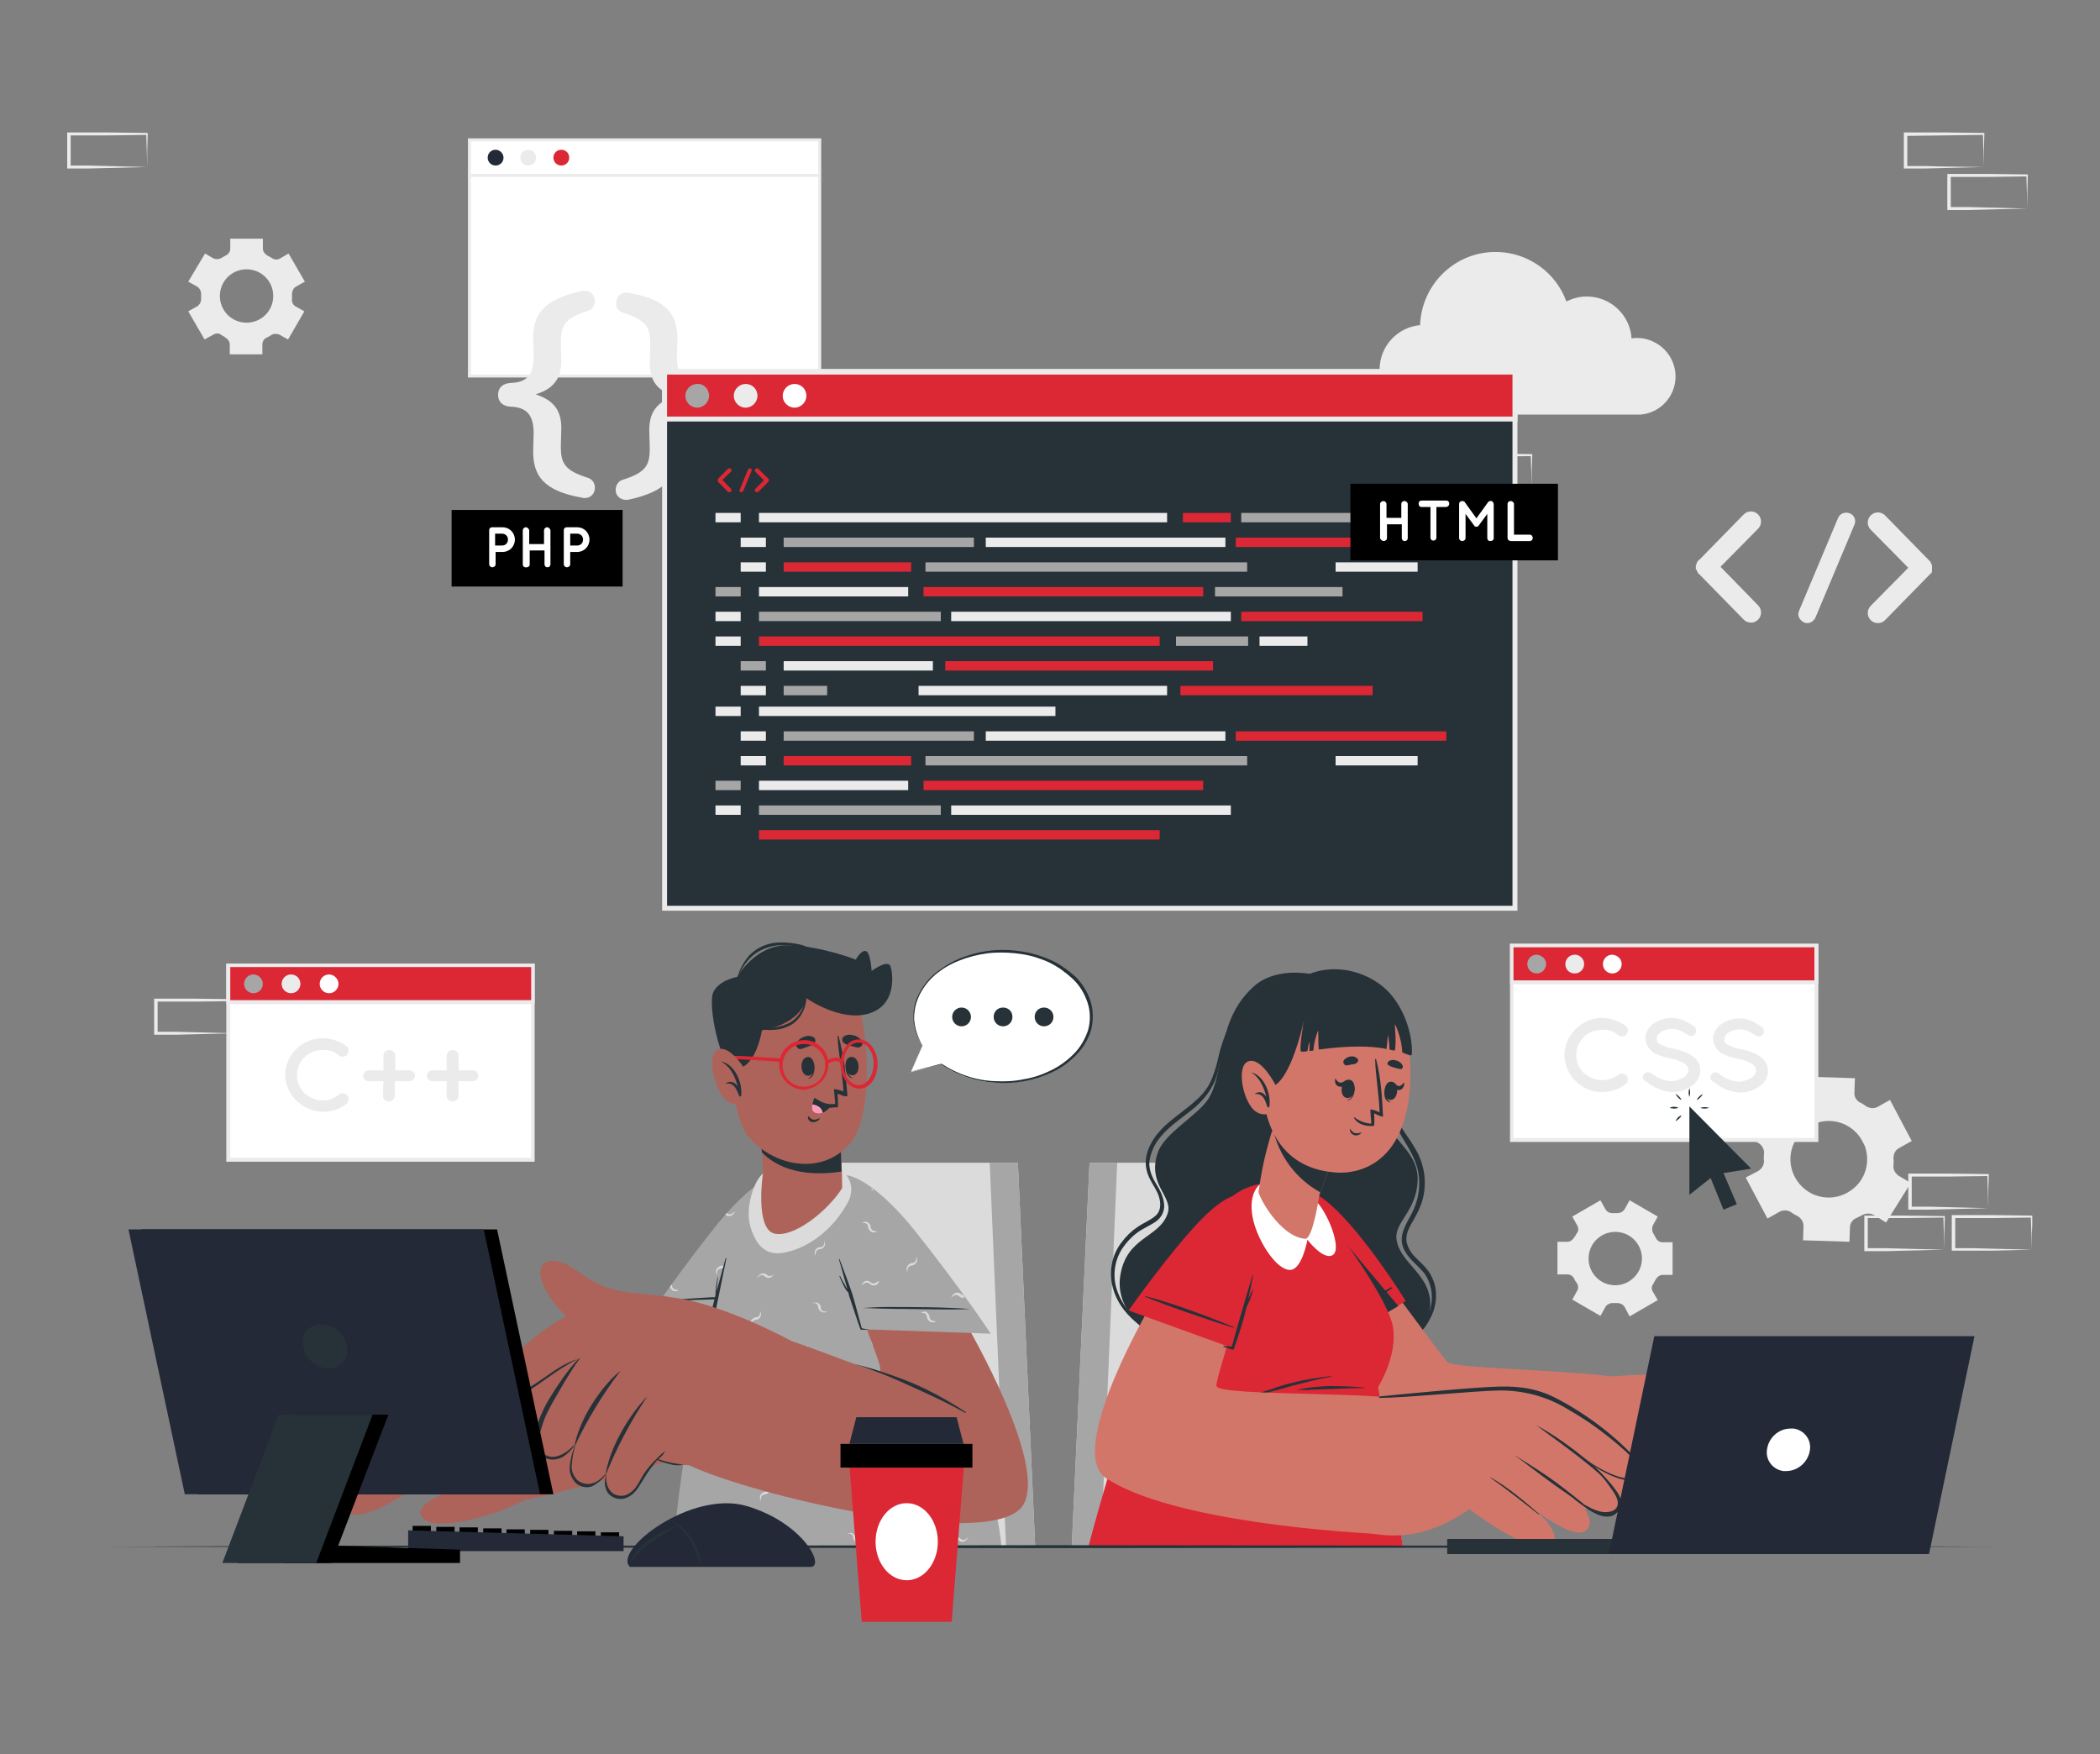 <?xml version="1.0" encoding="utf-8"?>
<!-- Generator: Adobe Illustrator 26.0.3, SVG Export Plug-In . SVG Version: 6.00 Build 0)  -->
<svg version="1.1" id="Layer_1" xmlns="http://www.w3.org/2000/svg" xmlns:xlink="http://www.w3.org/1999/xlink" x="0px" y="0px"
	 viewBox="0 0 425 355" style="enable-background:new 0 0 425 355;" xml:space="preserve">
<rect x="0" y="0" width="425" height="355" fill="#808080" stroke="none"/>
<style type="text/css">
	.st0{fill:#EBEBEB;}
	.st1{fill:#FFFFFF;}
	.st2{fill:#242937;}
	.st3{fill:#DC2735;}
	.st4{fill:#DBDBDB;}
	.st5{fill:#A6A6A6;}
	.st6{fill:#263238;}
	.st7{fill:#D3766A;}
	.st8{fill:#AD6359;}
	.st9{fill:#FF99BA;}
	.st10{fill:none;}
</style>
<g>
	<g id="Layer_2_00000077305931185468744270000013684410358265050556_">
		<g id="Speech_Bubble">
			<path class="st0" d="M402.4,244.5l-7.9,0.2l-4,0.1c-1.3,0-2.7,0-4,0h-0.3v-0.3l0-6.7v-0.3h0.3l7.9,0c2.6,0,5.3,0.1,7.9,0.1h0.2
				v0.2c0,1.1-0.1,2.3-0.1,3.4L402.4,244.5z M402.4,244.5l-0.1-3.4c0-1.1-0.1-2.2-0.1-3.3l0.2,0.2c-2.6,0-5.3,0.1-7.9,0.1l-7.9,0
				l0.3-0.3l0,6.7l-0.3-0.3c1.3,0,2.6,0,3.9,0l3.9,0.1L402.4,244.5z"/>
			<path class="st0" d="M393.5,252.9l-7.9,0.2l-4,0.1c-1.3,0-2.7,0-4,0h-0.3v-0.3l0-6.7v-0.2h0.3h7.9c2.6,0,5.3,0.1,7.9,0.1h0.2v0.2
				c0,1.1-0.1,2.3-0.1,3.4L393.5,252.9z M393.5,252.9l-0.1-3.4c0-1.1-0.1-2.2-0.1-3.3l0.2,0.2c-2.6,0-5.3,0.1-7.9,0.1l-7.9,0
				l0.3-0.3v6.7l-0.3-0.3c1.3,0,2.6,0,3.9,0l3.9,0.1L393.5,252.9z"/>
			<path class="st0" d="M411.2,252.9l-7.9,0.2l-4,0c-1.3,0-2.7,0-4,0h-0.3v-0.3l0-6.7v-0.2h0.3l7.9,0c2.6,0,5.3,0.1,7.9,0.1h0.2v0.2
				c0,1.1,0,2.3-0.1,3.4L411.2,252.9z M411.2,252.9l-0.1-3.4c0-1.1-0.1-2.2-0.1-3.3l0.2,0.2c-2.6,0-5.3,0.1-7.9,0.1l-7.9,0l0.3-0.3
				l0,6.7l-0.3-0.3c1.3,0,2.6,0,3.9,0l3.9,0.1L411.2,252.9z"/>
			<path class="st0" d="M47.4,209.1l-7.9,0.2l-4,0.1c-1.3,0-2.7,0-4,0h-0.3v-0.3l0-6.7v-0.3h0.3l7.9,0c2.6,0,5.3,0.1,7.9,0.1h0.2
				v0.2c0,1.1-0.1,2.3-0.1,3.4L47.4,209.1z M47.4,209.1l-0.1-3.4c0-1.1-0.1-2.2-0.1-3.3l0.2,0.2c-2.6,0-5.3,0.1-7.9,0.1l-7.9,0
				l0.3-0.3l0,6.7l-0.3-0.3c1.3,0,2.6,0,3.9,0l3.9,0.1L47.4,209.1z"/>
			<path class="st0" d="M310,98.8l-7.9,0.2l-4,0.1c-1.3,0-2.7,0-4,0h-0.3v-0.3l0-6.7v-0.3h0.3l7.9,0c2.6,0,5.3,0.1,7.9,0.1h0.2v0.2
				c0,1.1-0.1,2.3-0.1,3.4L310,98.8z M310,98.8l-0.1-3.4c0-1.1-0.1-2.2-0.1-3.3l0.2,0.2c-2.6,0-5.3,0.1-7.9,0.1l-7.9,0l0.3-0.3
				l0,6.7l-0.3-0.3c1.3,0,2.6,0,3.9,0l3.9,0.1L310,98.8z"/>
			<path class="st0" d="M401.5,33.8l-7.9,0.2l-4,0.1c-1.3,0-2.7,0-4,0h-0.3v-0.3v-6.7v-0.3h0.3l7.9,0c2.6,0,5.3,0.1,7.9,0.1h0.2v0.2
				c0,1.1-0.1,2.3-0.1,3.4L401.5,33.8z M401.5,33.8l-0.1-3.4c0-1.1-0.1-2.2-0.1-3.3l0.2,0.2c-2.6,0-5.3,0.1-7.9,0.1l-7.9,0.1
				l0.3-0.3v6.7l-0.3-0.3c1.3,0,2.6,0,3.9,0l3.9,0.1L401.5,33.8z"/>
			<path class="st0" d="M410.3,42.2l-7.9,0.2l-4,0.1c-1.3,0-2.7,0-4,0h-0.3v-0.3l0-6.7v-0.3h0.3l7.9,0c2.6,0,5.3,0.1,7.9,0.1h0.2
				v0.2c0,1.1-0.1,2.3-0.1,3.4L410.3,42.2z M410.3,42.2l-0.1-3.4c0-1.1-0.1-2.2-0.1-3.3l0.2,0.2c-2.6,0-5.3,0.1-7.9,0.1l-7.9,0
				l0.3-0.3l0,6.7l-0.3-0.3c1.3,0,2.6,0,3.9,0l3.9,0.1L410.3,42.2z"/>
			<path class="st0" d="M29.8,33.8L21.9,34l-4,0.1c-1.3,0-2.7,0-4,0h-0.3v-0.3l0-6.7v-0.3h0.3l7.9,0c2.6,0,5.3,0.1,7.9,0.1h0.2v0.2
				c0,1.1-0.1,2.3-0.1,3.4L29.8,33.8z M29.8,33.8l-0.1-3.4c0-1.1-0.1-2.2-0.1-3.3l0.2,0.2c-2.6,0-5.3,0.1-7.9,0.1h-7.9l0.3-0.3v6.7
				l-0.3-0.3c1.3,0,2.6,0,3.9,0l3.9,0.1L29.8,33.8z"/>
			<rect x="95" y="28.3" class="st1" width="70.9" height="47.8"/>
			<path class="st0" d="M166.2,76.4H94.7V28h71.5V76.4z M95.3,75.8h70.3V28.6H95.3V75.8z"/>
			<path class="st2" d="M101.9,31.9c0,0.9-0.7,1.6-1.6,1.6c-0.9,0-1.6-0.7-1.6-1.6s0.7-1.6,1.6-1.6c0,0,0,0,0,0
				C101.1,30.3,101.9,31,101.9,31.9z"/>
			<path class="st0" d="M108.5,31.9c0,0.9-0.7,1.6-1.6,1.6c-0.9,0-1.6-0.7-1.6-1.6c0-0.9,0.7-1.6,1.6-1.6c0,0,0,0,0,0
				C107.8,30.3,108.5,31,108.5,31.9z"/>
			<path class="st3" d="M115.2,31.9c0,0.9-0.7,1.6-1.6,1.6c-0.9,0-1.6-0.7-1.6-1.6s0.7-1.6,1.6-1.6c0,0,0,0,0,0
				C114.5,30.3,115.2,31,115.2,31.9z"/>
			<rect x="95" y="35.2" class="st0" width="70.9" height="0.6"/>
			<path class="st0" d="M107.9,91.3c0-0.7,0.1-2.7,0.1-3.6c0-3.6-1.3-5.3-4.7-5.4c-1.6-0.1-2.5-1-2.5-2.4s0.9-2.3,2.5-2.4
				c3.4-0.1,4.7-1.7,4.7-5.4c0-0.8-0.1-2.8-0.1-3.6c0-4.8,2-7.9,9.8-9.6c1.5-0.3,2.7,0.6,2.7,2c0,0.9-0.5,1.7-1.4,2
				c-4.8,1.5-5.5,3-5.5,6.4c0,1,0.1,2.6,0.1,3.7c0,3.9-1.9,5.8-5.2,6.8c3.3,1.1,5.2,2.9,5.2,6.8c0,1-0.1,2.7-0.1,3.7
				c0,3.4,0.7,4.9,5.5,6.4c0.9,0.3,1.4,1.1,1.4,2c0,1.4-1.2,2.4-2.7,2C109.9,99.3,107.9,96.2,107.9,91.3z"/>
			<path class="st0" d="M137.1,68.6c0,0.7-0.1,2.7-0.1,3.6c0,3.7,1.3,5.3,4.7,5.4c1.5,0.1,2.5,1,2.5,2.4c0,1.3-0.9,2.3-2.5,2.4
				c-3.4,0.1-4.7,1.7-4.7,5.4c0,0.8,0.1,2.8,0.1,3.6c0,4.9-2,8-9.8,9.7c-1.5,0.3-2.7-0.6-2.7-2c0-0.9,0.6-1.8,1.4-2
				c4.8-1.5,5.5-3,5.5-6.4c0-1-0.1-2.6-0.1-3.7c0-3.9,1.9-5.8,5.2-6.8c-3.4-1.1-5.1-2.9-5.1-6.8c0-1,0.1-2.7,0.1-3.7
				c0-3.4-0.7-4.9-5.5-6.4c-0.9-0.3-1.5-1.1-1.4-2c0-1.4,1.2-2.4,2.7-2C135,60.6,137.1,63.7,137.1,68.6z"/>
			<path class="st0" d="M355.8,122.5c0.8,0.8,0.8,2.1,0,2.9c0,0,0,0,0,0c-0.4,0.4-0.9,0.6-1.4,0.6c-0.6,0-1.1-0.2-1.5-0.6l-9-9.2
				c-0.1,0-0.1-0.1-0.2-0.2c0,0-0.1,0-0.1-0.1c0-0.1-0.1-0.2-0.1-0.3c-0.1,0-0.1-0.1-0.1-0.1c0-0.1,0-0.2-0.1-0.2
				c-0.1,0-0.1-0.1-0.1-0.2V115c0-0.1,0-0.1,0-0.2s0-0.1,0-0.2v-0.2c0-0.1,0.1-0.1,0.1-0.1c0,0,0-0.2,0.1-0.3c0-0.1,0,0,0-0.1
				c0-0.1,0.1-0.2,0.2-0.3c0,0,0-0.1,0.1-0.1c0,0,0,0,0,0c0-0.1,0.1-0.2,0.2-0.2l9-9.2c0.8-0.8,2.1-0.8,2.9,0c0.8,0.8,0.8,2.1,0,2.9
				c0,0,0,0,0,0l-7.6,7.7L355.8,122.5z"/>
			<path class="st0" d="M364.1,123.6l7.9-18.8c0.4-0.9,1.4-1.3,2.4-0.9c0.9,0.4,1.3,1.4,0.9,2.3l-7.9,18.8c-0.3,0.6-0.9,1.1-1.6,1.1
				c-0.2,0-0.4,0-0.6-0.1C364.1,125.5,363.7,124.5,364.1,123.6C364,123.6,364,123.6,364.1,123.6z"/>
			<path class="st0" d="M390.8,116C390.8,116,390.8,116,390.8,116C390.7,116,390.7,116,390.8,116c-0.1,0.1-0.2,0.2-0.3,0.3l-9,9.2
				c-0.8,0.8-2.1,0.8-2.9,0c-0.8-0.8-0.8-2.1,0-2.9c0,0,0,0,0,0l7.6-7.7l-7.6-7.7c-0.8-0.8-0.8-2.1,0-2.9c0,0,0,0,0,0
				c0.8-0.8,2.1-0.8,2.9,0l9,9.2c0.1,0.1,0.2,0.1,0.2,0.2c0,0,0,0.1,0,0.1c0.1,0.1,0.1,0.2,0.2,0.3s0,0,0,0.1c0,0.1,0.1,0.2,0.1,0.3
				c0,0,0,0,0,0.1v0.2c0,0,0,0.1,0,0.2s0,0.1,0,0.2v0.3c0,0,0,0,0,0.1c0,0.1-0.1,0.2-0.1,0.3c0,0,0,0,0,0.1S390.8,115.9,390.8,116z"
				/>
			<path class="st0" d="M339.1,76.2c0,4-3.1,7.4-7.1,7.7l0,0h-43.7c-5,0-9.1-4.1-9.1-9.1c0-4.7,3.6-8.6,8.2-9
				c0.3-8.4,7.3-15.1,15.8-14.8c6.2,0.2,11.7,4.2,13.8,10c1.3-0.6,2.6-1,4.1-1c4.8,0,8.8,3.7,9.1,8.5c0.4-0.1,0.8-0.1,1.3-0.1
				C335.6,68.5,339.1,71.9,339.1,76.2C339.1,76.2,339.1,76.2,339.1,76.2z"/>
			<path class="st0" d="M381.7,247.4l5-8l-2.5-1.5c-0.7-0.5-1.1-1.3-1-2.1c0-0.5,0.1-0.9,0-1.4c0-0.9,0.4-1.7,1.2-2.1l2.5-1.4
				l-4.4-8.3L380,224c-0.7,0.4-1.6,0.3-2.3-0.1c-0.4-0.3-0.8-0.6-1.3-0.8c-0.7-0.4-1.2-1.2-1.1-2l0.1-2.9l-9.4-0.3l-0.1,2.9
				c0,0.8-0.5,1.6-1.3,1.9c-0.2,0.1-0.4,0.2-0.7,0.3c-0.2,0.1-0.4,0.2-0.6,0.4c-0.7,0.4-1.6,0.4-2.3,0l-2.5-1.5l-5,8l2.5,1.5
				c0.7,0.5,1.1,1.3,1,2.1c0,0.5-0.1,0.9,0,1.4c0,0.9-0.4,1.6-1.2,2.1l-2.5,1.3l4.4,8.3l2.5-1.4c0.8-0.4,1.7-0.3,2.4,0.2
				c0.4,0.3,0.8,0.5,1.2,0.7c0.7,0.4,1.2,1.2,1.2,2l-0.1,2.9l9.4,0.3l0.1-2.9c0-0.8,0.5-1.6,1.3-1.9l0.6-0.3
				c0.2-0.1,0.4-0.2,0.6-0.3c0.7-0.4,1.6-0.4,2.4,0L381.7,247.4z M374.6,240.9c-3.5,2.5-8.3,1.7-10.8-1.8c-2.5-3.5-1.7-8.3,1.8-10.8
				c3.5-2.5,8.3-1.7,10.8,1.8c0.4,0.6,0.7,1.2,1,1.8C378.6,235.2,377.5,238.9,374.6,240.9L374.6,240.9z"/>
			<path class="st0" d="M329.8,266.4l5.7-3.3l-1-1.7c-0.3-0.5-0.3-1.1,0.1-1.6c0.2-0.3,0.3-0.6,0.5-0.9c0.3-0.5,0.8-0.9,1.4-0.9h2
				v-6.6h-2c-0.6,0-1.1-0.3-1.4-0.9c-0.2-0.3-0.3-0.6-0.5-0.9c-0.3-0.5-0.3-1.1-0.1-1.6l1-1.8l-5.7-3.3l-1,1.8
				c-0.3,0.5-0.9,0.8-1.5,0.8h-0.5h-0.5c-0.6,0-1.1-0.3-1.4-0.8l-1-1.8l-5.7,3.3l1,1.8c0.3,0.5,0.3,1.2-0.1,1.6
				c-0.2,0.3-0.3,0.6-0.5,0.8c-0.3,0.5-0.8,0.9-1.4,0.9h-2v6.6h2c0.6,0,1.1,0.3,1.4,0.9c0.1,0.3,0.3,0.6,0.5,0.8
				c0.3,0.5,0.4,1.1,0.1,1.6l-1,1.8l5.7,3.3l1-1.8c0.3-0.5,0.9-0.8,1.4-0.8h0.5h0.5c0.6,0,1.2,0.3,1.5,0.8L329.8,266.4z
				 M326.9,260.1c-3,0-5.4-2.4-5.4-5.4s2.4-5.4,5.4-5.4c3,0,5.4,2.4,5.4,5.4S329.8,260.1,326.9,260.1z"/>
			<path class="st0" d="M39.9,58c0.5,0.3,0.8,0.9,0.8,1.5c0,0.2,0,0.3,0,0.5c0,0.2,0,0.3,0,0.5c0,0.6-0.3,1.2-0.8,1.5l-1.8,1
				l3.3,5.7l1.8-1c0.5-0.3,1.2-0.3,1.6,0.1c0.3,0.2,0.6,0.3,0.8,0.5c0.5,0.3,0.9,0.8,0.9,1.4v2h6.6v-2c0-0.6,0.3-1.1,0.9-1.4
				c0.3-0.1,0.6-0.3,0.9-0.5c0.5-0.3,1.1-0.3,1.6-0.1l1.8,1l3.3-5.7l-1.8-1c-0.5-0.3-0.8-0.9-0.7-1.5c0-0.2,0-0.3,0-0.5
				c0-0.2,0-0.3,0-0.5c0-0.6,0.3-1.2,0.8-1.5l1.8-1l-3.3-5.7l-1.7,1c-0.5,0.3-1.2,0.3-1.7-0.1c-0.3-0.2-0.6-0.3-0.9-0.5
				c-0.5-0.3-0.9-0.8-0.9-1.4v-2h-6.6v2c0,0.6-0.3,1.1-0.9,1.4c-0.3,0.2-0.6,0.3-0.9,0.5c-0.5,0.3-1.1,0.3-1.6,0.1l-1.7-1L38.1,57
				L39.9,58z M49.9,54.5c3,0,5.4,2.4,5.4,5.4c0,3-2.4,5.4-5.4,5.4s-5.4-2.4-5.4-5.4l0,0C44.5,56.9,46.9,54.5,49.9,54.5L49.9,54.5z"
				/>
			<polygon class="st4" points="216.9,313 283.9,313 270.5,235.3 220.5,235.3 			"/>
			<polygon class="st5" points="216.9,313 222.8,313 226.1,235.3 220.5,235.3 			"/>
			<polygon class="st4" points="209.5,313 142.6,313 155.9,235.3 206,235.3 			"/>
			<polygon class="st5" points="209.5,313 203.6,313 200.3,235.3 206,235.3 			"/>
			<rect x="305.9" y="191.4" class="st1" width="61.7" height="39.3"/>
			<path class="st0" d="M368,231.1h-62.4V191H368V231.1z M306.3,230.3h60.9v-38.6h-60.9L306.3,230.3z"/>
			<rect x="305.9" y="191.4" class="st3" width="61.7" height="7.4"/>
			<path class="st0" d="M368,199.2h-62.4V191H368V199.2z M306.3,198.4h60.9v-6.7h-60.9L306.3,198.4z"/>
			<path class="st5" d="M312.9,195.1c0,1-0.8,1.9-1.9,1.9c-1,0-1.9-0.8-1.9-1.9c0-1,0.8-1.9,1.9-1.9
				C312.1,193.3,312.9,194.1,312.9,195.1C312.9,195.1,312.9,195.1,312.9,195.1z"/>
			<path class="st0" d="M320.6,195.1c0,1-0.8,1.9-1.9,1.9s-1.9-0.8-1.9-1.9c0-1,0.8-1.9,1.9-1.9S320.6,194.1,320.6,195.1
				C320.6,195.1,320.6,195.1,320.6,195.1z"/>
			<path class="st1" d="M328.2,195.1c0,1-0.8,1.9-1.9,1.9c-1,0-1.9-0.8-1.9-1.9c0-1,0.8-1.9,1.9-1.9
				C327.4,193.3,328.2,194.1,328.2,195.1C328.2,195.1,328.2,195.1,328.2,195.1z"/>
			<path class="st0" d="M316.6,213.5c0.1-4.1,3.5-7.5,7.6-7.5c1.7,0,3.4,0.6,4.8,1.6c0.5,0.4,0.6,1.1,0.2,1.7
				c-0.4,0.5-1.1,0.6-1.7,0.2c-0.9-0.8-2.1-1.2-3.3-1.1c-1.4,0-2.7,0.5-3.7,1.5c-1,1-1.5,2.2-1.5,3.6c0,1.4,0.5,2.6,1.5,3.6
				c1,0.9,2.3,1.5,3.7,1.5c1.2,0,2.4-0.4,3.3-1.1c0.5-0.4,1.2-0.3,1.7,0.2c0.4,0.5,0.3,1.3-0.2,1.7c-1.4,1.1-3.1,1.6-4.8,1.6
				C320.1,221,316.7,217.7,316.6,213.5z"/>
			<path class="st0" d="M332.7,217.4c0.4-0.5,1-0.5,1.5-0.2c0,0,0,0,0,0c1.1,0.9,2.5,1.5,4,1.6c0.9,0,1.8-0.3,2.6-0.8
				c0.5-0.3,0.9-0.9,0.9-1.5c0-0.2-0.1-0.5-0.2-0.7c-0.2-0.2-0.4-0.4-0.6-0.6c-0.9-0.5-1.8-0.8-2.8-1h0c-0.9-0.2-1.8-0.4-2.7-0.8
				c-0.8-0.3-1.5-0.9-1.9-1.6c-0.3-0.5-0.5-1.1-0.5-1.7c0-1.2,0.7-2.3,1.7-3c1.1-0.7,2.3-1.1,3.6-1.1c2,0,3.5,1,4.5,1.7
				c0.5,0.3,0.6,1,0.3,1.5c-0.3,0.5-1,0.6-1.4,0.3c0,0,0,0,0,0c-1.1-0.7-2.1-1.3-3.3-1.3c-0.8,0-1.6,0.2-2.3,0.7
				c-0.5,0.3-0.8,0.8-0.8,1.3c0,0.2,0,0.4,0.1,0.6c0.1,0.2,0.3,0.4,0.6,0.5c0.8,0.5,1.7,0.8,2.6,0.9h0c1,0.2,1.9,0.5,2.9,0.9
				c0.8,0.4,1.6,1,2.1,1.7c0.3,0.5,0.5,1.1,0.5,1.8c0,1.3-0.7,2.5-1.8,3.2c-1.1,0.8-2.5,1.2-3.8,1.2c-1.9-0.1-3.8-0.8-5.3-2.1
				C332.4,218.6,332.3,217.9,332.7,217.4C332.7,217.4,332.7,217.4,332.7,217.4z"/>
			<path class="st0" d="M346.4,217.4c0.4-0.5,1.1-0.5,1.5-0.1c1.1,0.9,2.5,1.5,4,1.6c0.9,0,1.8-0.3,2.6-0.8c0.5-0.3,0.9-0.9,0.9-1.5
				c0-0.2-0.1-0.5-0.2-0.7c-0.1-0.2-0.4-0.4-0.6-0.6c-0.9-0.5-1.8-0.8-2.8-1h0c-0.9-0.2-1.8-0.4-2.7-0.8c-0.8-0.3-1.5-0.9-1.9-1.6
				c-0.3-0.5-0.5-1.1-0.5-1.7c0-1.2,0.7-2.3,1.7-3c1.1-0.7,2.3-1.1,3.6-1.1c2,0,3.5,1,4.5,1.7c0.5,0.3,0.6,1,0.3,1.5
				c-0.3,0.5-0.9,0.6-1.4,0.3c0,0,0,0,0,0c-1.1-0.7-2.1-1.3-3.3-1.3c-0.8,0-1.6,0.2-2.3,0.7c-0.5,0.3-0.8,0.8-0.8,1.3
				c0,0.2,0,0.4,0.1,0.6c0.1,0.2,0.3,0.4,0.6,0.5c0.8,0.5,1.7,0.8,2.6,0.9h0c1,0.2,1.9,0.5,2.9,0.9c0.8,0.4,1.6,1,2.1,1.7
				c0.3,0.5,0.5,1.1,0.5,1.8c0,1.3-0.7,2.5-1.8,3.2c-1.1,0.8-2.5,1.2-3.8,1.2c-1.9-0.1-3.8-0.8-5.3-2.1
				C346,218.6,346,217.9,346.4,217.4C346.3,217.4,346.3,217.4,346.4,217.4z"/>
			<rect x="46.2" y="195.3" class="st1" width="61.7" height="39.3"/>
			<path class="st0" d="M108.3,235.1H45.8V195h62.4V235.1z M46.6,234.3h60.9v-38.6H46.6V234.3z"/>
			<rect x="46.2" y="195.3" class="st3" width="61.7" height="7.4"/>
			<path class="st0" d="M108.3,203.2H45.8V195h62.4V203.2z M46.6,202.4h60.9v-6.7H46.6L46.6,202.4z"/>
			<path class="st5" d="M53.2,199.1c0,1-0.8,1.9-1.9,1.9c-1,0-1.9-0.8-1.9-1.9c0-1,0.8-1.9,1.9-1.9
				C52.3,197.2,53.2,198.1,53.2,199.1C53.2,199.1,53.2,199.1,53.2,199.1z"/>
			<path class="st0" d="M60.8,199.1c0,1-0.8,1.9-1.9,1.9c-1,0-1.9-0.8-1.9-1.9c0-1,0.8-1.9,1.9-1.9C60,197.2,60.8,198.1,60.8,199.1
				L60.8,199.1z"/>
			<path class="st1" d="M68.5,199.1c0,1-0.8,1.9-1.9,1.9c-1,0-1.9-0.8-1.9-1.9c0-1,0.8-1.9,1.9-1.9
				C67.6,197.2,68.5,198.1,68.5,199.1L68.5,199.1z"/>
			<path class="st0" d="M57.7,217.5c0.1-4.1,3.5-7.4,7.6-7.4c1.7,0,3.4,0.6,4.8,1.6c0.5,0.4,0.6,1.1,0.2,1.7
				c-0.4,0.5-1.1,0.6-1.7,0.2c-0.9-0.8-2.1-1.2-3.3-1.1c-1.4,0-2.7,0.5-3.7,1.5c-1,1-1.5,2.2-1.5,3.6c0,1.3,0.5,2.6,1.5,3.6
				c1,0.9,2.3,1.5,3.7,1.5c1.2,0,2.4-0.4,3.3-1.2c0.5-0.4,1.2-0.3,1.7,0.2c0.4,0.5,0.3,1.3-0.2,1.7c-1.4,1.1-3.1,1.6-4.8,1.6
				C61.2,224.9,57.8,221.6,57.7,217.5z"/>
			<path class="st0" d="M77.6,218.8h-3c-0.6,0-1.1-0.5-1.1-1.1c0-0.6,0.5-1.1,1.1-1.1h3v-2.9c0-0.7,0.5-1.2,1.2-1.2s1.2,0.5,1.2,1.2
				v2.9h2.9c0.6,0,1.1,0.5,1.1,1.1c0,0.6-0.5,1.1-1.1,1.1c0,0,0,0,0,0h-3v2.9c0,0.7-0.5,1.2-1.2,1.2c-0.7,0-1.2-0.5-1.2-1.2
				L77.6,218.8z"/>
			<path class="st0" d="M90.4,218.8h-2.9c-0.6,0-1.1-0.5-1.1-1.1c0,0,0,0,0,0c0-0.6,0.5-1.1,1.1-1.1h2.9v-2.9c0-0.7,0.5-1.2,1.2-1.2
				s1.2,0.5,1.2,1.2v2.9h2.9c0.6,0,1.1,0.5,1.1,1.1c0,0.6-0.5,1.1-1.1,1.1c0,0,0,0,0,0h-2.9v2.9c0,0.7-0.5,1.2-1.2,1.2
				c-0.6,0-1.2-0.5-1.2-1.1c0,0,0,0,0-0.1V218.8z"/>
			<g>
				<path class="st0" d="M174.1,157.6l-10.1,0.2l-5.1,0.1c-1.7,0-3.4,0-5.1,0h-0.3v-0.3v-8.6v-0.4h0.4l10.2,0
					c3.4,0,6.8,0.1,10.2,0.1h0.2v0.2c0,1.5-0.1,2.9-0.1,4.3L174.1,157.6z M174.1,157.6l-0.1-4.3c0-1.4-0.1-2.9-0.1-4.3l0.2,0.2
					c-3.4,0-6.8,0.1-10.2,0.1l-10.2,0l0.4-0.4l0,8.6l-0.3-0.3c1.7,0,3.4,0,5,0l5.1,0.1L174.1,157.6z"/>
				<path class="st0" d="M162.7,168.4l-10.1,0.2l-5.1,0.1c-1.7,0-3.4,0-5.1,0H142v-0.3l0-8.6v-0.4h0.4l10.2,0
					c3.4,0,6.8,0.1,10.2,0.1h0.2v0.2c0,1.5-0.1,2.9-0.1,4.3L162.7,168.4z M162.7,168.4l-0.1-4.3c0-1.4-0.1-2.9-0.1-4.3l0.2,0.2
					c-3.4,0-6.8,0.1-10.2,0.1l-10.2,0l0.4-0.4l0,8.6l-0.3-0.3c1.7,0,3.3,0,5,0l5.1,0.1L162.7,168.4z"/>
				<path class="st0" d="M185.4,168.4l-10.1,0.2l-5.1,0.1c-1.7,0-3.4,0-5.1,0h-0.3v-0.3v-8.6v-0.4h0.4l10.2,0
					c3.4,0,6.8,0.1,10.2,0.1h0.2v0.2c0,1.5-0.1,2.9-0.1,4.3L185.4,168.4z M185.4,168.4l-0.1-4.3c0-1.4-0.1-2.9-0.1-4.3l0.2,0.2
					c-3.4,0-6.8,0.1-10.2,0.1l-10.2,0l0.4-0.4l0,8.6l-0.3-0.3c1.7,0,3.4,0,5,0l5.1,0.1L185.4,168.4z"/>
				<rect x="134.5" y="75.2" class="st6" width="172.1" height="108.6"/>
				<path class="st0" d="M307.2,184.3H134V74.7h173.1V184.3z M135,183.3h171.1V75.7H135V183.3z"/>
				<rect x="134.5" y="75.2" class="st3" width="172.1" height="9.6"/>
				<path class="st0" d="M307.2,85.3H134V74.7h173.1V85.3z M135,84.3h171.1v-8.5H135V84.3z"/>
				<path class="st5" d="M143.5,80.1c0,1.3-1.1,2.4-2.4,2.4c-1.3,0-2.4-1.1-2.4-2.4s1.1-2.4,2.4-2.4
					C142.4,77.6,143.5,78.7,143.5,80.1C143.5,80.1,143.5,80.1,143.5,80.1z"/>
				<path class="st0" d="M153.3,80.1c0,1.3-1.1,2.4-2.4,2.4s-2.4-1.1-2.4-2.4s1.1-2.4,2.4-2.4S153.3,78.7,153.3,80.1
					C153.3,80.1,153.3,80.1,153.3,80.1z"/>
				<path class="st1" d="M163.2,80.1c0,1.3-1.1,2.4-2.4,2.4c-1.3,0-2.4-1.1-2.4-2.4s1.1-2.4,2.4-2.4S163.2,78.7,163.2,80.1
					C163.2,80.1,163.2,80.1,163.2,80.1z"/>
				<rect x="144.8" y="103.8" class="st0" width="5.1" height="1.9"/>
				<rect x="153.6" y="103.8" class="st0" width="82.6" height="1.9"/>
				<rect x="239.4" y="103.8" class="st3" width="9.7" height="1.9"/>
				<rect x="254.9" y="128.8" class="st0" width="9.7" height="1.9"/>
				<rect x="251.2" y="103.8" class="st5" width="32.7" height="1.9"/>
				<rect x="149.9" y="108.8" class="st0" width="5.1" height="1.9"/>
				<rect x="158.6" y="108.8" class="st5" width="38.5" height="1.9"/>
				<rect x="238" y="128.8" class="st5" width="14.6" height="1.9"/>
				<rect x="153.6" y="123.8" class="st5" width="36.8" height="1.9"/>
				<rect x="158.6" y="113.8" class="st3" width="25.8" height="1.9"/>
				<rect x="245.9" y="118.8" class="st5" width="25.8" height="1.9"/>
				<rect x="187.3" y="113.8" class="st5" width="65.1" height="1.9"/>
				<rect x="153.6" y="128.8" class="st3" width="81.1" height="1.9"/>
				<rect x="250.1" y="108.8" class="st3" width="42.6" height="1.9"/>
				<rect x="199.5" y="108.8" class="st0" width="48.5" height="1.9"/>
				<rect x="270.3" y="113.8" class="st0" width="16.6" height="1.9"/>
				<rect x="149.9" y="113.8" class="st0" width="5.1" height="1.9"/>
				<rect x="144.8" y="118.8" class="st5" width="5.1" height="1.9"/>
				<rect x="153.6" y="118.8" class="st0" width="30.2" height="1.9"/>
				<rect x="158.6" y="133.8" class="st0" width="30.2" height="1.9"/>
				<rect x="238.9" y="138.8" class="st3" width="38.9" height="1.9"/>
				<rect x="191.3" y="133.8" class="st3" width="54.2" height="1.9"/>
				<rect x="185.9" y="138.8" class="st0" width="50.3" height="1.9"/>
				<rect x="158.6" y="138.8" class="st5" width="8.8" height="1.9"/>
				<rect x="192.5" y="123.8" class="st0" width="56.6" height="1.9"/>
				<rect x="251.2" y="123.8" class="st3" width="36.7" height="1.9"/>
				<rect x="186.9" y="118.8" class="st3" width="56.6" height="1.9"/>
				<rect x="144.8" y="123.8" class="st0" width="5.1" height="1.9"/>
				<rect x="144.8" y="128.8" class="st0" width="5.1" height="1.9"/>
				<rect x="149.9" y="133.8" class="st5" width="5.1" height="1.9"/>
				<rect x="149.9" y="138.8" class="st0" width="5.1" height="1.9"/>
				<rect x="144.8" y="143" class="st0" width="5.1" height="1.9"/>
				<rect x="153.6" y="143" class="st0" width="60" height="1.9"/>
				<rect x="149.9" y="148" class="st0" width="5.1" height="1.9"/>
				<rect x="158.6" y="148" class="st5" width="38.5" height="1.9"/>
				<rect x="153.6" y="163" class="st5" width="36.8" height="1.9"/>
				<rect x="158.6" y="153" class="st3" width="25.8" height="1.9"/>
				<rect x="187.3" y="153" class="st5" width="65.1" height="1.9"/>
				<rect x="153.6" y="168" class="st3" width="81.1" height="1.9"/>
				<rect x="250.1" y="148" class="st3" width="42.6" height="1.9"/>
				<rect x="199.5" y="148" class="st0" width="48.5" height="1.9"/>
				<rect x="270.3" y="153" class="st0" width="16.6" height="1.9"/>
				<rect x="149.9" y="153" class="st0" width="5.1" height="1.9"/>
				<rect x="144.8" y="158" class="st5" width="5.1" height="1.9"/>
				<rect x="153.6" y="158" class="st0" width="30.2" height="1.9"/>
				<rect x="192.5" y="163" class="st0" width="56.6" height="1.9"/>
				<rect x="186.9" y="158" class="st3" width="56.6" height="1.9"/>
				<rect x="144.8" y="163" class="st0" width="5.1" height="1.9"/>
				<path class="st3" d="M147.9,98.9c0.2,0.2,0.2,0.4,0,0.6c0,0,0,0,0,0c-0.1,0.1-0.2,0.1-0.3,0.1c-0.1,0-0.2,0-0.3-0.1l-2-2l0,0
					l0,0c0,0,0,0,0-0.1l0,0l0,0l0,0v-0.2c0,0,0,0,0,0v-0.1l0,0c0,0,0,0,0-0.1l0,0c0,0,0,0,0-0.1l0,0c0,0,0,0,0,0l2-2
					c0.2-0.2,0.5-0.2,0.6,0c0.2,0.2,0.2,0.4,0,0.6c0,0,0,0,0,0l-1.7,1.6L147.9,98.9z"/>
				<path class="st3" d="M149.7,99.1l1.7-4.1c0.1-0.2,0.3-0.3,0.5-0.2c0,0,0,0,0,0c0.2,0.1,0.3,0.3,0.2,0.5c0,0,0,0,0,0l-1.7,4.1
					c-0.1,0.1-0.2,0.2-0.4,0.2c0,0-0.1,0-0.1,0C149.7,99.6,149.6,99.3,149.7,99.1C149.7,99.1,149.7,99.1,149.7,99.1z"/>
				<path class="st3" d="M155.5,97.5L155.5,97.5L155.5,97.5l-2,2c-0.1,0.1-0.2,0.1-0.3,0.1c-0.1,0-0.2,0-0.3-0.1
					c-0.2-0.2-0.2-0.4,0-0.6c0,0,0,0,0,0l1.7-1.7l-1.7-1.7c-0.2-0.2-0.2-0.4,0-0.6c0,0,0,0,0,0c0.2-0.2,0.5-0.2,0.6,0l2,2l0.1,0l0,0
					c0,0,0,0,0,0.1l0,0c0,0,0,0,0,0.1l0,0v0.1c0,0,0,0,0,0v0.1c0,0,0,0,0,0.1l0,0C155.5,97.4,155.5,97.4,155.5,97.5z"/>
			</g>
			<rect x="273.3" y="97.9" width="42" height="15.5"/>
			<path class="st1" d="M279.3,108.9V102c0-0.4,0.4-0.6,0.7-0.6c0.3,0,0.6,0.3,0.6,0.6v2.8h3V102c0-0.4,0.3-0.6,0.6-0.6c0,0,0,0,0,0
				c0.4,0,0.7,0.3,0.7,0.6c0,0,0,0,0,0v6.9c0,0.4-0.3,0.6-0.6,0.6c0,0,0,0,0,0c-0.4,0-0.6-0.3-0.6-0.6c0,0,0,0,0,0v-2.8h-3v2.8
				c0,0.4-0.4,0.6-0.7,0.6C279.6,109.4,279.4,109.2,279.3,108.9L279.3,108.9z"/>
			<path class="st1" d="M292.6,102.6h-1.9v6.2c0,0.4-0.3,0.6-0.6,0.6c0,0,0,0,0,0c-0.4,0-0.6-0.3-0.6-0.6v-6.2h-1.8
				c-0.4,0-0.6-0.3-0.6-0.7c0-0.4,0.3-0.6,0.6-0.6c0,0,0,0,0,0h5c0.4,0,0.6,0.3,0.6,0.6c0,0,0,0,0,0
				C293.3,102.3,293,102.6,292.6,102.6z"/>
			<path class="st1" d="M302.3,102v6.9c0,0.4-0.3,0.6-0.7,0.6c-0.4,0-0.6-0.3-0.6-0.6c0,0,0,0,0,0v-4.9l-1.7,2.3
				c-0.1,0.2-0.3,0.3-0.5,0.3l0,0c-0.2,0-0.4-0.1-0.5-0.3l-1.7-2.3v4.9c0,0.4-0.4,0.6-0.7,0.6c-0.3,0-0.6-0.3-0.6-0.6V102
				c0-0.4,0.3-0.6,0.6-0.6h0.1c0.2,0,0.4,0.1,0.5,0.3l2.3,3.2l2.3-3.2c0.1-0.2,0.3-0.3,0.5-0.3l0,0C302,101.3,302.2,101.6,302.3,102
				z"/>
			<path class="st1" d="M305.1,108.9V102c0-0.4,0.3-0.6,0.6-0.6c0,0,0,0,0,0c0.4,0,0.7,0.3,0.7,0.6c0,0,0,0,0,0v6.2h3.2
				c0.4,0,0.6,0.4,0.6,0.7c0,0.3-0.3,0.6-0.6,0.6h-3.8C305.4,109.5,305.1,109.2,305.1,108.9C305.1,108.9,305.1,108.9,305.1,108.9z"
				/>
			<rect x="91.4" y="103.2" width="34.6" height="15.5"/>
			<path class="st1" d="M101.7,111.7h-1.4v2.5c0,0.4-0.4,0.6-0.7,0.6c-0.3,0-0.6-0.3-0.6-0.6v-6.9c0-0.4,0.3-0.6,0.6-0.6
				c0,0,0,0,0,0h2.1c1.4,0,2.5,1.1,2.5,2.5C104.2,110.6,103.1,111.7,101.7,111.7L101.7,111.7z M100.2,110.4h1.4
				c0.7,0,1.2-0.5,1.2-1.2s-0.5-1.2-1.2-1.2h-1.4V110.4z"/>
			<path class="st1" d="M105.8,114.2v-6.9c0-0.3,0.3-0.6,0.6-0.6c0,0,0,0,0,0c0.4,0,0.6,0.3,0.7,0.6c0,0,0,0,0,0v2.8h3v-2.8
				c0-0.3,0.3-0.6,0.6-0.6c0,0,0,0,0,0c0.4,0,0.6,0.3,0.7,0.6c0,0,0,0,0,0v6.9c0,0.4-0.3,0.6-0.6,0.6c0,0,0,0,0,0
				c-0.4,0-0.6-0.3-0.6-0.6c0,0,0,0,0,0v-2.8h-3v2.8c0,0.4-0.3,0.6-0.6,0.6c0,0,0,0,0,0C106.1,114.9,105.8,114.6,105.8,114.2
				C105.8,114.2,105.8,114.2,105.8,114.2z"/>
			<path class="st1" d="M116.8,111.7h-1.4v2.5c0,0.4-0.4,0.6-0.7,0.6c-0.3,0-0.6-0.3-0.6-0.6v-6.9c0-0.4,0.3-0.6,0.6-0.6
				c0,0,0,0,0,0h2.1c1.4,0,2.5,1.1,2.5,2.5C119.3,110.6,118.2,111.7,116.8,111.7L116.8,111.7L116.8,111.7z M115.4,110.4h1.4
				c0.7,0,1.2-0.5,1.2-1.2s-0.5-1.2-1.2-1.2h-1.4V110.4z"/>
			<polygon class="st6" points="348.8,237.4 351.5,243.7 348.8,244.8 346.2,238.4 341.9,241.8 341.9,223.9 354.4,236.5 			"/>
			<path class="st6" d="M341.9,222c-0.2-0.6-0.2-1.2,0-1.8C342.1,220.8,342.1,221.4,341.9,222z"/>
			<path class="st6" d="M340.3,222.6c-0.3-0.1-0.5-0.3-0.7-0.5c-0.2-0.2-0.4-0.5-0.5-0.7c0.3,0.1,0.5,0.3,0.7,0.5
				C340,222.1,340.2,222.3,340.3,222.6z"/>
			<path class="st6" d="M339.7,224.2c-0.6,0.2-1.2,0.2-1.8,0C338.5,223.9,339.1,223.9,339.7,224.2z"/>
			<path class="st6" d="M340.3,225.7c-0.1,0.3-0.3,0.5-0.5,0.7c-0.2,0.2-0.5,0.4-0.7,0.5c0.1-0.3,0.3-0.5,0.5-0.8
				C339.8,226,340,225.8,340.3,225.7z"/>
			<path class="st6" d="M344.1,224.2c0.6-0.2,1.2-0.2,1.8,0C345.3,224.4,344.6,224.4,344.1,224.2z"/>
			<path class="st6" d="M343.4,222.6c0.1-0.3,0.3-0.5,0.5-0.7c0.2-0.2,0.5-0.4,0.7-0.5c-0.1,0.3-0.3,0.5-0.5,0.7
				C343.9,222.3,343.7,222.5,343.4,222.6z"/>
			<path class="st6" d="M254,199.4c-8.2,7.1-5.9,17.3-9.4,22.9c-2.1,3.4-9,7-10.3,11c-2.2,6.5,3.2,8.8,2,12.3
				c-1.7,5-8.4,4.6-9.6,12.7c-1.2,8.1,7.8,16.8,29,19.1s32.9-5.4,33.7-12.4s-6.3-9.2-6.8-14.4c-0.3-3.3,4.1-5.6,4.3-11.7
				s-5.7-8-6.5-13.2c-0.8-5.1,1.9-17.7-5.7-24.1C267.2,195.4,258.1,195.9,254,199.4z"/>
			<path class="st6" d="M255,199.6c-2.3,1.6-4.2,3.8-5.5,6.3c-1.3,2.7-2.4,5.5-3,8.4c-0.4,1.7-0.9,3.4-1.7,5
				c-0.7,1.3-1.7,2.5-2.9,3.5c-2.3,2.1-5,3.7-7.1,6c-2,2.2-3.5,5.2-2.7,8.2c0.4,1.6,1.5,3,2.2,4.5c0.6,1.4,0.9,3.3-0.4,4.5
				c-1.1,1-2.6,1.5-3.8,2.4c-1.2,0.8-2.2,1.8-3.1,3c-1.8,2.3-2.5,5.3-2,8.2c1.2,6.7,7.5,10.4,13.2,12.8c0.8,0.3,1.6,0.7,2.4,1
				c0.1,0.1,0.2-0.1,0.1-0.2c-5.7-2.6-12.4-5.6-14.6-12c-1-2.8-0.6-6,1-8.5c0.8-1.2,1.8-2.3,3-3.2c1.2-0.9,2.5-1.4,3.7-2.2
				c1.2-0.8,1.9-2.1,1.8-3.5c-0.1-1.5-0.8-2.9-1.6-4.2c-0.8-1.3-1.5-2.8-1.4-4.5c0.2-1.5,0.8-3,1.7-4.3c1.8-2.5,4.4-4.2,6.8-6.1
				c2.4-1.9,4.3-4.2,5.2-7.2c0.4-1.5,0.7-3.1,1.1-4.6c0.3-1.4,0.8-2.8,1.3-4.2c0.9-2.8,2.5-5.3,4.5-7.4c0.5-0.5,1.1-1,1.8-1.4
				C255.1,199.7,255.1,199.5,255,199.6z"/>
			<path class="st6" d="M290.4,260.1c-0.3-1.1-0.8-2.2-1.5-3.1c-0.7-0.9-1.6-1.7-2.5-2.6c-0.8-0.8-1.4-1.8-1.7-2.9
				c-0.3-1.4,0.3-2.7,0.9-3.8c0.7-1.2,1.4-2.4,1.9-3.7c1.5-3.9,1-8.3-1.3-11.9c-0.7-1.2-1.5-2.3-2.3-3.5c-0.8-1.3-1.4-2.7-1.9-4.1
				c-1-3.2-1.2-6.6-1.9-9.8c-0.8-3.3-2-6.6-3.5-9.6c0-0.1-0.1,0-0.1,0.1c1.3,2.8,2.3,5.7,3,8.7c0.7,2.8,0.9,5.7,1.4,8.6
				c0.2,1.4,0.6,2.8,1.1,4.1c0.5,1.2,1.1,2.4,1.8,3.6c1.4,2.3,2.9,4.7,3.3,7.4c0.4,2.7-0.1,5.5-1.4,8c-1.1,2.1-2.7,4.4-1.7,6.9
				c0.8,2.1,2.8,3.4,4.2,5.1c1.4,1.9,1.9,4.4,1.4,6.7c-1.1,6-7.1,8.9-12.7,9.2c-0.1,0-0.1,0-0.2,0.1s0,0.1,0.1,0.2c0,0,0,0,0.1,0
				c4.9-0.1,10.1-2.2,12.4-6.7C290.6,264.8,290.9,262.4,290.4,260.1z"/>
			<path class="st7" d="M261.4,253.1c5.4,21.4,10.7,37.8,16.8,41.8c4.9,3.2,11.8,5.5,18.9,7.1c7.6,1.6,15.3,2.7,23,3.3
				c2.4,0.2,4.4,0.3,5.8,0.4c3.5,0.2,9.2-22.8,6.7-25.6c-0.6-0.6-2.9-1.1-6.1-1.5c-10.8-1.4-32.2-1.7-33.5-2.9s-12.2-16.5-21.5-28.5
				C265.1,238.9,258.4,241.3,261.4,253.1z"/>
			<path class="st7" d="M318.9,303.4c0.4,0.2,6.6,2.9,10.4,3.8c2.8,0.7,11,2.5,12.1-0.5c0.7-2.1-3.9-3.7-7.2-4.9
				c-1.7-0.6-3.9-2.4-3.4-3.5c0.8-1.9,5.3-0.2,8.2,1.4c5.7,3,13.3,8.6,16.6,5.6c1.2-1.1-0.3-3-2.6-4.8c3.6,2.1,7.5,3.8,8.9,2.6
				c0.8-0.7,0.8-1.6,0.3-2.6c1.1,0.3,2.1,0.2,2.7-0.5c1.1-1.2,0.5-3-0.8-4.8c0.4-0.1,0.8-0.3,1-0.7c2.3-3.8-10.3-14-14.6-14.9
				c-12.6-2.5-25.7-0.9-25.7-0.9C320.1,282.7,318.9,303.4,318.9,303.4z"/>
			<path class="st6" d="M336.8,291.1c3,0.3,5.9,1.3,8.4,2.9c3,1.9,5.4,4.5,8.1,6.7c0.1,0.1,0,0.2-0.1,0.1c-1.3-1.1-2.7-2.1-4.1-3.2
				c-1.3-1.1-2.6-2.1-4-3.1C342.7,292.8,339.8,291.6,336.8,291.1C336.8,291.2,336.8,291.1,336.8,291.1z"/>
			<path class="st6" d="M338.9,285.7c3.3,0.8,6.7,1.5,9.8,3c3.4,1.6,6.1,4.2,8.7,6.8c1.6,1.5,3.2,3.1,4.7,4.7c0.1,0.1,0,0.2-0.1,0.1
				c-2.7-2.7-5.5-5.2-8.3-7.7c-2.6-2.3-5.7-4.1-9-5.2C342.8,286.8,340.9,286.3,338.9,285.7C338.9,285.8,338.9,285.7,338.9,285.7z"/>
			<path class="st6" d="M342.2,281c3.2,0.5,6,1,8.9,2.6c3.8,2.1,7.5,5.8,8.8,7.1c1.4,1.4,2.8,2.9,4.2,4.4c0.1,0.1,0,0.2-0.1,0.1
				c-3.1-3.3-6.5-6.4-10-9.2c-1.7-1.4-3.5-2.5-5.5-3.3C346.5,281.9,344.4,281.4,342.2,281C342.2,281,342.2,281,342.2,281z"/>
			<path class="st3" d="M265.3,274.7l19.2-11.4c0,0-8.2-13.3-15.2-19.5s-9.8-1.4-8.8,7.8C261.6,260.7,265.3,274.7,265.3,274.7z"/>
			<path class="st6" d="M281.6,260.5c-3.1,1.6-11.3,6.1-16.2,9.8c0,0,0,0.2,0.1,0.1c4.6-2.4,13.4-7.9,16.3-9.7
				C281.7,260.6,281.6,260.4,281.6,260.5z"/>
			<path class="st6" d="M283,264.3l-17.6,10.4c0,0-3.7-14-4.8-23.1c-0.7-5.9,0.3-10,2.9-10.5L283,264.3z"/>
			<path class="st3" d="M283.9,312.9h-63.6c0,0,13.8-53.3,26.6-68.3c0.3-0.3,0.6-0.7,0.9-1c0.1-0.1,0.1-0.1,0.2-0.2
				c1-1.1,2.1-1.9,3.4-2.6c0.2-0.1,0.4-0.2,0.7-0.3c4.9-2.3,10.1-0.4,13.9,2.8c1.2,1,14.7,18.5,15.9,25.2c1,5.9-3,12.2-3,12.2
				L283.9,312.9z"/>
			<path class="st6" d="M269.3,278.5c-2.7,0.3-5.4,0.7-8,1.4c-1.3,0.3-2.6,0.7-3.9,1.2c-0.6,0.2-1.3,0.4-1.9,0.6
				c-0.7,0.2-1.4,0.4-2.1,0.4c0,0,0,0,0,0s0,0,0,0c0.7,0,1.3,0,2-0.1c0.6-0.1,1.3-0.2,1.9-0.4c1.3-0.3,2.6-0.7,4-1.1
				c2.7-0.7,5.3-1.4,8.1-1.9C269.5,278.7,269.4,278.4,269.3,278.5z"/>
			<path class="st6" d="M276,280.8c-2.2-0.2-4.5-0.3-6.7-0.3c-1.1,0-2.2,0.1-3.3,0.2l-1.6,0.2c-0.6,0.1-1.2,0.2-1.7,0.3
				c-0.1,0-0.1,0.1,0,0.1c0.6-0.1,1.1,0,1.7,0l1.7-0.1c1.1,0,2.2-0.1,3.4-0.1c2.2-0.1,4.5-0.2,6.7-0.2
				C276.2,281,276.1,280.8,276,280.8z"/>
			<path class="st7" d="M243.3,247.7c-12,16.8-27.5,46.1-19.5,51.4c13.1,8.8,49.2,11.2,57.5,11.4c3.6,0.1,8.4-23.6,5.8-26.4
				c-2.6-2.8-40.4-1.3-40.9-3.6c-0.3-1.3,4.3-13.2,6.7-27.5C255.6,236.5,246.7,243,243.3,247.7z"/>
			<path class="st7" d="M280.8,282.8c0,0,10.8-1.1,17.9-1.5c4-0.2,10.8,0,13.8,1.2c4.5,1.7,22,11.9,19.6,16.2
				c-2.1,3.9-16.1-6.7-16.1-6.7s15,9.5,11.6,13.7c-3.4,4.2-17.6-9.9-17.6-9.9s15.2,10.1,11,13.9c-3.2,2.9-16.7-9.2-16.7-9.2
				s13,8.8,9.8,11.8c-3.5,3.4-16.7-6.9-16.7-6.9c-9.4,6.5-16.5,5.7-21.5,4.6C274.6,309.7,280.8,282.8,280.8,282.8z"/>
			<path class="st6" d="M310.9,288.4c1.8,1,3.6,2.1,5.3,3.3c1.7,1.2,3.4,2.5,5,3.8c2.1,1.7,4,3.7,5.7,5.9c-3.2-3.6-9.3-8-11-9.3
				C314.2,290.9,312.5,289.6,310.9,288.4C310.8,288.4,310.9,288.3,310.9,288.4z"/>
			<path class="st6" d="M306.4,294.4c2.2,1.4,4.5,2.8,6.7,4.3c2.2,1.5,5.1,3.8,7.2,5.5c0.2,0.1,0,0.4-0.1,0.3
				c-2.1-1.6-5.3-3.7-7.4-5.3C310.6,297.6,308.6,296,306.4,294.4C306.4,294.5,306.4,294.4,306.4,294.4z"/>
			<path class="st6" d="M301.7,299c3.5,2,6.7,4.7,9.8,7.4c0.1,0.1,0,0.2-0.2,0c-3.2-2.5-5.7-4.5-9.6-7.3
				C301.5,299,301.6,298.9,301.7,299z"/>
			<path class="st6" d="M279.2,282.6c4.9-0.5,19.4-1.9,24.3-2c4.4-0.1,8,0.5,11.9,2.6c8.3,4.4,13.9,10,15.4,11.7
				c0.9,1,2.1,2.7,1.2,4c-1.1,1.6-5.8,0.6-11-3.3c-0.2-0.1-0.1-0.3,0.1-0.1c7.2,4.8,9.9,3.9,10.5,2.9c0.4-0.6-0.1-1.7-0.6-2.4
				c-0.8-1.1-1.7-2.1-2.7-2.9c-3.4-3-7.1-5.7-11-7.9c-4.2-2.6-9.1-3.9-14.1-3.8c-5.1,0.1-19,1.5-24.1,1.5
				C279.1,282.8,279.1,282.7,279.2,282.6z"/>
			<path class="st6" d="M328,303.4c-0.4-1.3-1.5-2.5-2.4-3.5c-1.1-1.3-2.2-2.5-3.6-3.6c-0.1,0-0.1,0-0.1,0.1
				c1.1,1.1,2.2,2.2,3.2,3.5c0.5,0.7,1,1.4,1.5,2.1c0.4,0.7,0.9,1.5,0.8,2.4c-0.2,1.6-2.2,1.8-3.5,1.5c-0.8-0.2-1.6-0.5-2.3-0.9
				c-1-0.5-2-1.1-2.9-1.8c-0.1-0.1-0.3,0-0.2,0.1c2,1.5,5.7,4.8,8.3,3.2C327.9,305.8,328.4,304.6,328,303.4z"/>
			<path class="st3" d="M228.4,265.2l21,7.6c0,0,5-14.8,5.3-24.2c0.3-9.4-5.2-8.4-11.6-1.8S228.4,265.2,228.4,265.2z"/>
			<path class="st6" d="M249.7,268.6c-3.2-1.4-11.9-4.8-17.9-6.3c0,0-0.1,0.1-0.1,0.1c4.8,2,14.6,5.3,17.9,6.3
				C249.7,268.8,249.7,268.6,249.7,268.6z"/>
			<path class="st6" d="M253.7,260.7C253.7,260.7,253.7,260.6,253.7,260.7c-0.4,0.7-0.8,1.5-1.1,2.2c0.4-1.6,0.7-3.3,1-4.9
				c0,0,0,0-0.1,0c0,0,0,0,0,0c-1.4,4.8-2.9,9.7-4.2,14.5c-0.5,0-1.1-0.1-1.6-0.1c0,0-0.1,0-0.1,0.1c0,0,0,0.1,0,0.1
				c0.6,0.1,1.2,0.3,1.7,0.5c0.1,0.1,0.3,0,0.4-0.1c1-2.8,1.9-5.6,2.6-8.5c0.2-0.4,0.4-0.9,0.6-1.3
				C253.2,262.3,253.5,261.5,253.7,260.7z"/>
			<path class="st1" d="M257.5,238.5c-4.8,0.9-4.8,6.1-3.4,10c1.3,3.8,4.4,8.4,6.9,8.5c2.5,0.1,3.6-6.1,3.6-6.1s3.2,4.2,5.1,3.1
				c2-1.2-1-8.7-3.5-11.1C262.7,239.3,260.1,238,257.5,238.5z"/>
			<path class="st7" d="M254.7,241.2c0.1,1.1,4.3,9,9.4,9.5c1.6,0.2,2.9-8.8,2.9-8.8l0.2-0.6l3.4-9l-9.9-8.5l-1.4-1.1
				c0,0-0.8,2.5-1.7,5.7c0,0.1-0.1,0.3-0.1,0.4c0,0.2-0.1,0.3-0.2,0.5c-0.1,0.5-0.3,0.9-0.4,1.4c-0.1,0.4-0.2,0.7-0.3,1.1
				c-0.1,0.4-0.2,0.8-0.3,1.1C255.6,235.6,255.1,238.4,254.7,241.2z"/>
			<path class="st6" d="M257.6,228.3c1.1,5.5,4.7,10.3,9.6,13l3.4-9l-9.9-8.5l-1.5-1.1C259.3,222.6,258.5,225.1,257.6,228.3z"/>
			<path class="st7" d="M285.4,219.3c-0.9,16.8-11,18.2-14.7,18c-3.3-0.2-14.5-1.2-15.3-18c-0.9-16.8,7.2-21.7,14.8-21.7
				C277.7,197.6,286.2,202.5,285.4,219.3z"/>
			<path class="st6" d="M283.1,216.3c-0.4-0.1-0.8-0.2-1.1-0.3c-0.4-0.1-0.8-0.3-1.1-0.5c-0.2-0.2-0.1-0.5,0.1-0.7
				c0.4-0.3,1-0.4,1.5-0.2c0.5,0.1,1,0.4,1.3,0.9c0.2,0.3,0.1,0.7-0.2,0.9C283.5,216.3,283.3,216.3,283.1,216.3z"/>
			<path class="st6" d="M272.4,215.6c0.4,0,0.8-0.1,1.2-0.2c0.4,0,0.8-0.1,1.1-0.4c0.2-0.2,0.2-0.5,0.1-0.7
				c-0.4-0.4-0.9-0.6-1.4-0.5c-0.5,0-1,0.3-1.4,0.7c-0.2,0.3-0.2,0.7,0.1,0.9C272.1,215.5,272.2,215.6,272.4,215.6z"/>
			<path class="st6" d="M274.1,219.7C274.1,219.7,274,219.8,274.1,219.7c-0.1,1.2-0.3,2.6-1.4,2.9c0,0,0,0.1,0,0.1
				C274,222.5,274.3,220.8,274.1,219.7z"/>
			<path class="st6" d="M273.1,218.5c-1.8-0.2-2.2,3.5-0.5,3.7C274.4,222.4,274.7,218.7,273.1,218.5z"/>
			<path class="st6" d="M272.4,218.6c-0.3,0.2-0.7,0.5-1.1,0.5c-0.4,0-0.8-0.4-1-0.8c0,0-0.1,0-0.1,0c-0.1,0.7,0.1,1.5,0.9,1.6
				c0.7,0.2,1.2-0.4,1.5-1.1C272.6,218.7,272.5,218.5,272.4,218.6z"/>
			<path class="st6" d="M280.4,220c0,0,0.1,0.1,0.1,0.1c-0.1,1.1-0.1,2.5,0.9,2.9c0,0,0,0.1,0,0.1C280,222.9,280,221.1,280.4,220z"
				/>
			<path class="st6" d="M281.5,218.9c1.8,0,1.6,3.7-0.1,3.7C279.7,222.6,279.9,218.9,281.5,218.9z"/>
			<path class="st6" d="M282.2,219.2c0.3,0.2,0.6,0.6,0.9,0.6c0.3,0,0.7-0.3,1-0.7c0,0,0.1,0,0.1,0c0,0.7-0.3,1.4-1,1.5
				s-1-0.5-1.2-1.3C282,219.3,282.2,219.1,282.2,219.2z"/>
			<path class="st6" d="M273.3,228.5c0.2,0.3,0.5,0.7,0.9,0.8c0.4,0.1,0.9,0,1.3-0.1c0,0,0.1,0,0,0.1c-0.4,0.4-1,0.6-1.5,0.4
				c-0.5-0.2-0.8-0.6-0.8-1.1C273.1,228.5,273.2,228.5,273.3,228.5z"/>
			<path class="st6" d="M278.1,225.3c0,0,0.1,1.7,0,2.5c0,0.1-3,0.4-4.1-1.6c0,0,0-0.1,0-0.1c0,0,0.1,0,0.1,0c1,0.8,2.2,1.2,3.4,1.3
				c0.1-0.2-0.3-2.9-0.1-2.9c0.6,0.1,1.2,0.3,1.8,0.6c-0.1-3.6-0.8-7.2-0.9-10.7c0-0.1,0.1-0.1,0.1-0.1c0,0,0.1,0,0.1,0.1
				c1,3.7,1.2,7.8,1.4,11.5C280,226.2,278.4,225.5,278.1,225.3z"/>
			<path class="st6" d="M256.6,220c4.1,0.4,7-12,7.3-13.6c-0.2,1-1,6.1-0.6,6.4c0.4,0.1,0.9,0,1.3-0.1l0,0c0.1-0.6,0.2-1.2,0.4-1.8
				c0.1-0.3,0,0.6,0,1.8l0.8-0.1c0.1-1.3,0.4-2.6,0.9-3.9c0.2-0.5,0,1.7,0.2,3.7c2.9-0.4,7.1-0.8,11-0.5c1,0.1,1.9,0.2,2.7,0.4
				c0.2-1.5,0.3-3.2,0.3-2.8c0.2,1,0.3,1.9,0.3,2.9c0.4,0.1,0.8,0.2,1.1,0.2c0.4-2.1-0.2-5.7,0.1-5.2c0.8,1.8,1.3,3.7,1.4,5.6
				c1.4,0.5,1.8,0.8,1.9,0.4c0.2-0.7,0.1-6.8-4-11.9c-4.5-5.5-14.5-8-21.3-1.4c0,0-5.1,2.5-6.5,7.3
				C252.5,212.5,254.2,219.8,256.6,220z"/>
			<path class="st7" d="M258.1,219.5c0,0-2.9-5.7-5.5-4.7s-0.9,8.9,1.8,10.3c1.3,0.8,3.1,0.4,3.9-0.9c0,0,0-0.1,0.1-0.1L258.1,219.5
				z"/>
			<path class="st6" d="M253.2,217C253.1,217,253.1,217.1,253.2,217c1.8,1.1,2.6,3.1,3.1,5c-0.5-0.8-1.2-1.3-2.3-0.7
				c0,0,0,0.1,0,0.1c0,0,0,0,0,0c0.7-0.1,1.4,0.2,1.8,0.9c0.3,0.5,0.5,1.1,0.7,1.7c0.1,0.2,0.4,0.1,0.4-0.1c0,0,0,0,0,0
				C257.3,221.4,255.8,217.6,253.2,217z"/>
			<path class="st8" d="M161.1,246c-4.3,18.5-12.9,42.1-19.6,46.8c-5.4,3.8-33.6,10.6-35.2,10.7c-3.9,0.4-11.6-27.1-7.5-28.2
				c5.1-1.4,29.3-2.2,30.6-3.6c1.4-1.4,10.2-13.4,20.2-27.2C156.5,235,163.7,234.5,161.1,246z"/>
			<path class="st8" d="M109.5,302c-0.5,0.2-7,3.6-11.1,4.7c-3,0.9-11.9,3.2-13.2-0.1c-0.9-2.2,4.1-4.2,7.7-5.6
				c1.9-0.8,4.1-2.7,3.6-3.9c-1-2.1-5.7,0-8.9,1.8c-6.1,3.5-14.2,9.9-17.9,6.8c-1.4-1.2,0.2-3.3,2.6-5.4c-3.9,2.4-8,4.4-9.6,3.2
				c-0.9-0.7-1-1.7-0.5-2.8c-1.2,0.4-2.2,0.3-3-0.5c-1.3-1.3-0.6-3.3,0.7-5.2c-0.5,0-0.9-0.3-1.2-0.7c-2.7-4.1,10.7-15.7,15.3-16.8
				c13.5-3.2,28-2,28-2C107.4,279.8,109.5,302,109.5,302z"/>
			<path class="st6" d="M89.6,289.6c-3.2,0.5-6.3,1.7-9,3.5c-3.4,2.3-5.7,4.9-8.6,7.6c0,0,0,0.1,0,0.1c0,0,0.1,0,0.1,0
				c1.4-1.3,7.1-6,8.5-7.1C83.2,291.6,86.3,290.3,89.6,289.6C89.6,289.6,89.6,289.6,89.6,289.6z"/>
			<path class="st6" d="M87,283.8c-3.6,1-7.2,2-10.5,3.6c-3.6,1.8-6.4,4.9-9.2,7.7c-1.7,1.7-3.3,3.5-4.9,5.3c-0.1,0.1,0,0.2,0.1,0.1
				c2.8-3,5.7-5.9,8.7-8.7c2.8-2.6,6-4.7,9.6-6C82.8,285.1,84.9,284.5,87,283.8C87.1,283.9,87.1,283.8,87,283.8z"/>
			<path class="st6" d="M83.2,278.8c-3.5,0.7-6.5,1.3-9.6,3.2c-4.1,2.5-8,6.6-9.3,8.1c-1.5,1.6-3,3.3-4.4,5
				c-0.1,0.1,0.1,0.2,0.1,0.1c3.3-3.7,6.8-7.2,10.6-10.5c1.8-1.6,3.7-2.9,5.9-3.8C78.7,280,80.9,279.3,83.2,278.8
				C83.2,278.8,83.2,278.8,83.2,278.8z"/>
			<path class="st5" d="M129.6,269.1l26-1.1c0,0,4.7-12.9,6.5-24.3c1.7-11.4-8-7.3-17.7,5S129.6,269.1,129.6,269.1z"/>
			<path class="st6" d="M156.5,262.3c-5.6-0.1-11.3,0.1-16.9,0.5c-1.6,0.1-3.2,0.2-4.8,0.4c0,0,0,0,0,0c0,0,0,0,0,0
				c2.8,0,5.6-0.1,8.4-0.2c2.8-0.1,5.6-0.2,8.5-0.4c1.6-0.1,3.2-0.2,4.8-0.3C156.6,262.4,156.6,262.3,156.5,262.3z"/>
			<path class="st4" d="M148.3,245.5c-0.1,0.1-0.3,0.2-0.4,0.2c-0.3,0.1-0.6,0-0.8-0.2l0,0c-0.1,0.1-0.2,0.2-0.3,0.3l0,0
				c0.3,0.3,0.8,0.4,1.2,0.2c0.2-0.1,0.3-0.2,0.5-0.4c0.1-0.1,0.2-0.3,0.3-0.5C148.6,245.3,148.5,245.4,148.3,245.5z M154,265.8
				c0-0.2-0.1-0.4-0.1-0.5c0,0.2-0.1,0.4-0.1,0.5c0,0.2-0.1,0.3-0.1,0.4c-0.1,0.2-0.4,0.4-0.7,0.4c-0.4,0-0.8,0.3-1,0.7
				c-0.1,0.2-0.1,0.4-0.1,0.6l0,0.2h0.1c0-0.1,0-0.1,0-0.2c0-0.2,0.1-0.3,0.1-0.4c0.2-0.2,0.4-0.4,0.7-0.4c0.4,0,0.8-0.3,1-0.7
				C154.1,266.2,154.1,266,154,265.8L154,265.8z M147,255.4c0-0.2-0.1-0.4-0.1-0.5c0,0.2-0.1,0.4-0.1,0.5c0,0.2-0.1,0.3-0.1,0.4
				c-0.1,0.2-0.4,0.4-0.7,0.4c-0.4,0-0.8,0.3-1,0.7c-0.1,0.2-0.1,0.4-0.1,0.6c0,0.2,0.1,0.4,0.1,0.5c0-0.2,0.1-0.4,0.1-0.5
				c0-0.2,0.1-0.3,0.1-0.4c0.2-0.2,0.4-0.4,0.7-0.4c0.4,0,0.8-0.3,1-0.7C147,255.8,147.1,255.6,147,255.4L147,255.4z M142.4,265.9
				c-0.1,0.1-0.3,0.2-0.4,0.2c-0.3,0.1-0.6,0-0.8-0.2c-0.3-0.3-0.8-0.4-1.2-0.2c-0.2,0.1-0.3,0.2-0.5,0.4c-0.1,0.2-0.2,0.3-0.3,0.5
				c0.2-0.1,0.3-0.2,0.4-0.3c0.1-0.1,0.3-0.2,0.4-0.2c0.3-0.1,0.6,0,0.8,0.2c0.3,0.3,0.8,0.4,1.2,0.2c0.2-0.1,0.3-0.2,0.4-0.4
				c0.1-0.2,0.2-0.3,0.3-0.5C142.6,265.7,142.5,265.8,142.4,265.9L142.4,265.9z M156.4,258c-0.1,0.1-0.3,0.2-0.4,0.2
				c-0.3,0.1-0.6,0-0.8-0.2c-0.3-0.3-0.8-0.4-1.2-0.2c-0.2,0.1-0.3,0.2-0.5,0.4c-0.1,0.1-0.2,0.3-0.3,0.4c0.2-0.1,0.3-0.2,0.4-0.3
				c0.1-0.1,0.3-0.2,0.4-0.2c0.3-0.1,0.6,0,0.8,0.2c0.3,0.3,0.8,0.4,1.2,0.2c0.2-0.1,0.3-0.2,0.4-0.4c0.1-0.1,0.2-0.3,0.3-0.4
				C156.7,257.8,156.6,257.9,156.4,258L156.4,258z M157.8,249.5c-0.2,0-0.3-0.1-0.4-0.1c-0.2-0.2-0.4-0.4-0.4-0.7
				c0-0.4-0.3-0.8-0.7-1c-0.2-0.1-0.4-0.1-0.6,0c-0.2,0-0.4,0.1-0.5,0.1c0.2,0,0.4,0.1,0.5,0.1c0.2,0,0.3,0.1,0.4,0.1
				c0.2,0.1,0.4,0.4,0.4,0.7c0,0.4,0.3,0.8,0.7,1c0.2,0.1,0.4,0.1,0.6,0.1c0.2,0,0.4-0.1,0.5-0.1C158.2,249.6,158,249.6,157.8,249.5
				z M136.8,261c-0.2,0-0.3-0.1-0.4-0.1c-0.2-0.2-0.4-0.4-0.4-0.7c0-0.1,0-0.2,0-0.3c-0.1,0.2-0.2,0.3-0.4,0.5l0,0
				c0.1,0.3,0.3,0.6,0.6,0.8c0.2,0.1,0.4,0.1,0.6,0.1c0.2,0,0.4-0.1,0.5-0.1C137.2,261.1,137,261,136.8,261z M156.7,237.5
				c0,0.1,0,0.2,0,0.2c0,0.2,0,0.4,0,0.6c-0.2,0.4-0.6,0.7-1,0.7c-0.3,0-0.6,0.1-0.7,0.4c-0.1,0.1-0.1,0.3-0.1,0.4
				c0,0.2-0.1,0.4-0.1,0.5c0-0.2-0.1-0.4-0.1-0.5c-0.1-0.6,0.3-1.1,0.8-1.2c0.1,0,0.1,0,0.2,0c0.3,0,0.5-0.2,0.7-0.4
				c0.1-0.1,0.1-0.3,0.1-0.4c0-0.1,0-0.1,0-0.2L156.7,237.5z"/>
			<path class="st5" d="M136.2,313h66.4c0.7-1.3-10.2-59.5-32.5-75.8c-5-3.6-13.8-1.3-16.2,2.2C141.5,257.1,136.2,313,136.2,313z"/>
			<path class="st4" d="M164.3,263.7c0.2,0,0.4-0.1,0.5-0.1c0.2,0,0.4,0,0.6,0c0.4,0.2,0.7,0.5,0.7,1c0,0.3,0.1,0.6,0.4,0.7
				c0.1,0.1,0.3,0.1,0.4,0.1c0.2,0,0.4,0.1,0.5,0.1c-0.2,0-0.4,0.1-0.5,0.1c-0.2,0-0.4,0-0.6-0.1c-0.4-0.2-0.7-0.6-0.7-1
				c0-0.3-0.2-0.5-0.4-0.7c-0.1-0.1-0.3-0.1-0.4-0.1C164.7,263.7,164.5,263.7,164.3,263.7z M174.6,298.7c0.2,0,0.3,0.1,0.4,0.1
				c0.2,0.1,0.4,0.4,0.4,0.7c0,0.4,0.3,0.8,0.7,1c0.2,0.1,0.4,0.1,0.6,0.1c0.2,0,0.4-0.1,0.5-0.1c-0.2,0-0.4-0.1-0.5-0.1
				c-0.2,0-0.3-0.1-0.4-0.1c-0.2-0.2-0.4-0.4-0.4-0.7c0-0.4-0.3-0.8-0.7-1c-0.2-0.1-0.4-0.1-0.6,0c-0.2,0-0.4,0.1-0.5,0.1
				C174.3,298.7,174.5,298.7,174.6,298.7L174.6,298.7z M186.8,265.6c0.2,0,0.3,0.1,0.4,0.1c0.2,0.1,0.4,0.4,0.4,0.7
				c0,0.4,0.3,0.8,0.7,1c0.2,0.1,0.4,0.1,0.6,0.1c0.2,0,0.4-0.1,0.5-0.1c-0.2,0-0.4-0.1-0.5-0.1c-0.2,0-0.3-0.1-0.4-0.1
				c-0.2-0.2-0.4-0.4-0.4-0.7c0-0.4-0.3-0.8-0.7-1c-0.2-0.1-0.4-0.1-0.6,0c-0.2,0-0.4,0.1-0.5,0.1
				C186.5,265.6,186.7,265.6,186.8,265.6L186.8,265.6z M155.7,247.9c0.2,0,0.3,0.1,0.4,0.1c0.2,0.1,0.4,0.4,0.4,0.7
				c0,0.6,0.4,1.1,1,1.1c0.1,0,0.1,0,0.2,0c0.2,0,0.4-0.1,0.5-0.1c-0.2-0.1-0.4-0.1-0.5-0.1c-0.2,0-0.3-0.1-0.4-0.1
				c-0.2-0.2-0.4-0.4-0.4-0.7c0-0.4-0.3-0.8-0.7-1c-0.2-0.1-0.4-0.1-0.6,0c-0.2,0-0.4,0.1-0.5,0.1
				C155.4,247.8,155.5,247.8,155.7,247.9L155.7,247.9z M174.9,247.5c0.2,0,0.3,0.1,0.4,0.1c0.2,0.1,0.4,0.4,0.4,0.7
				c0,0.4,0.3,0.8,0.7,1c0.2,0.1,0.4,0.1,0.6,0.1c0.2,0,0.4-0.1,0.5-0.1c-0.2-0.1-0.4-0.1-0.5-0.1c-0.2,0-0.3-0.1-0.4-0.1
				c-0.2-0.2-0.4-0.4-0.4-0.7c0-0.6-0.5-1.1-1.1-1.1c-0.1,0-0.2,0-0.2,0c-0.2,0-0.4,0.1-0.5,0.1
				C174.5,247.4,174.7,247.4,174.9,247.5L174.9,247.5z M151,278.4c0.2,0,0.3,0.1,0.4,0.1c0.2,0.1,0.4,0.4,0.4,0.7
				c0,0.4,0.3,0.8,0.7,1c0.2,0.1,0.4,0.1,0.6,0.1c0.2,0,0.4-0.1,0.5-0.1c-0.2,0-0.4-0.1-0.5-0.1c-0.2,0-0.3-0.1-0.4-0.1
				c-0.2-0.2-0.4-0.4-0.4-0.7c0-0.4-0.3-0.8-0.7-1c-0.2-0.1-0.4-0.1-0.6,0c-0.2,0-0.4,0.1-0.5,0.1
				C150.7,278.3,150.8,278.4,151,278.4L151,278.4z M171.9,310.4c0.2,0,0.3,0.1,0.4,0.1c0.2,0.1,0.4,0.4,0.4,0.7c0,0.4,0.3,0.8,0.7,1
				c0.2,0.1,0.4,0.1,0.6,0.1c0.2,0,0.4-0.1,0.5-0.1c-0.2,0-0.4-0.1-0.5-0.1c-0.2,0-0.3-0.1-0.4-0.1c-0.2-0.2-0.4-0.4-0.4-0.7
				c0-0.4-0.3-0.8-0.7-1c-0.2-0.1-0.4-0.1-0.6,0c-0.2,0-0.4,0.1-0.5,0.1C171.6,310.4,171.7,310.4,171.9,310.4L171.9,310.4z
				 M161.6,293.2c0.2,0,0.3,0.1,0.4,0.1c0.2,0.1,0.4,0.4,0.4,0.7c0,0.4,0.3,0.8,0.7,1c0.2,0.1,0.4,0.1,0.6,0.1
				c0.2,0,0.4-0.1,0.5-0.1c-0.2-0.1-0.4-0.1-0.5-0.1c-0.2,0-0.3-0.1-0.4-0.1c-0.2-0.2-0.4-0.4-0.4-0.7c0-0.4-0.3-0.8-0.7-1
				c-0.2-0.1-0.4-0.1-0.6,0c-0.2,0-0.4,0.1-0.5,0.1C161.3,293.2,161.4,293.2,161.6,293.2L161.6,293.2z M138.1,310.9
				c-0.2,0-0.3-0.1-0.4-0.1c-0.2-0.2-0.4-0.4-0.4-0.7c0-0.4-0.2-0.8-0.6-1c0,0.1,0,0.3,0,0.4c0.2,0.1,0.2,0.3,0.2,0.6
				c0,0.4,0.3,0.8,0.7,1c0.2,0.1,0.4,0.1,0.6,0.1c0.2,0,0.4-0.1,0.5-0.1C138.4,310.9,138.2,310.9,138.1,310.9L138.1,310.9z
				 M142.6,296.4c0.2,0,0.3,0.1,0.4,0.1c0.2,0.1,0.4,0.4,0.4,0.7c0,0.4,0.3,0.8,0.7,1c0.2,0.1,0.4,0.1,0.6,0.1
				c0.2,0,0.4-0.1,0.5-0.1c-0.2,0-0.4-0.1-0.5-0.1c-0.2,0-0.3-0.1-0.4-0.1c-0.2-0.2-0.4-0.4-0.4-0.7c0-0.6-0.5-1.1-1.1-1.1
				c-0.1,0-0.1,0-0.2,0c-0.2,0-0.4,0.1-0.5,0.1C142.2,296.3,142.4,296.3,142.6,296.4L142.6,296.4z M170.4,278.8
				c0.2,0,0.3,0.1,0.4,0.1c0.2,0.1,0.4,0.4,0.4,0.7c0,0.4,0.3,0.8,0.7,1c0.2,0.1,0.4,0.1,0.6,0.1c0.2,0,0.4-0.1,0.5-0.1
				c-0.2,0-0.4-0.1-0.5-0.1c-0.2,0-0.3-0.1-0.4-0.1c-0.2-0.2-0.4-0.4-0.4-0.7c0-0.6-0.5-1.1-1.1-1.1c-0.1,0-0.2,0-0.2,0
				c-0.2,0-0.4,0.1-0.5,0.1C170,278.8,170.2,278.8,170.4,278.8z M194.7,302.4c0.2,0,0.3,0.1,0.4,0.1c0.2,0.1,0.4,0.4,0.4,0.7
				c0,0.4,0.3,0.8,0.7,1c0.2,0.1,0.4,0.1,0.6,0.1c0.2,0,0.4-0.1,0.5-0.1c-0.2-0.1-0.4-0.1-0.5-0.1c-0.2,0-0.3-0.1-0.4-0.1
				c-0.2-0.2-0.4-0.4-0.4-0.7c0-0.4-0.3-0.8-0.7-1c-0.2-0.1-0.4-0.1-0.6,0c-0.2,0-0.4,0.1-0.5,0.1
				C194.4,302.3,194.5,302.4,194.7,302.4L194.7,302.4z M185.1,288c0.2,0,0.3,0.1,0.4,0.1c0.2,0.1,0.4,0.4,0.4,0.7
				c0,0.4,0.3,0.8,0.7,1c0.2,0.1,0.4,0.1,0.6,0.1c0.2,0,0.4-0.1,0.5-0.1c-0.2-0.1-0.4-0.1-0.5-0.1c-0.2,0-0.3-0.1-0.4-0.1
				c-0.2-0.2-0.4-0.4-0.4-0.7c0-0.4-0.3-0.8-0.7-1c-0.2-0.1-0.4-0.1-0.6,0c-0.2,0-0.4,0.1-0.5,0.1C184.7,287.9,184.9,288,185.1,288
				L185.1,288z M156.4,258c-0.1,0.1-0.3,0.2-0.4,0.2c-0.3,0.1-0.6,0-0.8-0.2c-0.3-0.3-0.8-0.4-1.2-0.2c-0.2,0.1-0.3,0.2-0.5,0.4
				c-0.1,0.1-0.2,0.3-0.3,0.4c0.2-0.1,0.3-0.2,0.4-0.3c0.1-0.1,0.3-0.2,0.4-0.2c0.3-0.1,0.6,0,0.8,0.2c0.3,0.3,0.8,0.4,1.2,0.2
				c0.2-0.1,0.3-0.2,0.4-0.4c0.1-0.1,0.2-0.3,0.3-0.4C156.7,257.8,156.6,257.9,156.4,258z M185,278.6c-0.1,0.1-0.3,0.2-0.4,0.2
				c-0.3,0.1-0.6,0-0.8-0.2c-0.3-0.3-0.8-0.4-1.2-0.2c-0.2,0.1-0.3,0.2-0.5,0.4c-0.1,0.1-0.2,0.3-0.3,0.4c0.2-0.1,0.3-0.2,0.5-0.3
				c0.1-0.1,0.3-0.2,0.4-0.2c0.3-0.1,0.6,0,0.8,0.2c0.3,0.3,0.8,0.4,1.2,0.2c0.2-0.1,0.3-0.2,0.4-0.4c0.1-0.1,0.2-0.3,0.3-0.4
				C185.3,278.4,185.1,278.5,185,278.6z M167.1,240.3c-0.1,0.1-0.3,0.2-0.4,0.2c-0.3,0.1-0.6,0-0.8-0.2c-0.3-0.3-0.8-0.4-1.2-0.2
				c-0.2,0.1-0.3,0.2-0.5,0.4c-0.1,0.1-0.2,0.3-0.3,0.5c0.2-0.1,0.3-0.2,0.4-0.3c0.1-0.1,0.3-0.2,0.4-0.2c0.3-0.1,0.6,0,0.8,0.2
				c0.4,0.4,1.1,0.4,1.5,0c0.1-0.1,0.1-0.1,0.1-0.2c0.1-0.2,0.2-0.3,0.3-0.5C167.4,240,167.3,240.2,167.1,240.3L167.1,240.3z
				 M166.8,251.6c0,0.2-0.1,0.3-0.1,0.4c-0.1,0.2-0.4,0.4-0.7,0.4c-0.4,0-0.8,0.2-1,0.6c-0.1,0.2-0.1,0.4-0.1,0.6
				c0,0.2,0.1,0.4,0.1,0.5c0.1-0.2,0.1-0.4,0.1-0.5c0-0.2,0.1-0.3,0.1-0.4c0.2-0.2,0.4-0.4,0.7-0.4c0.4,0,0.8-0.3,1-0.7
				c0.1-0.2,0.1-0.4,0-0.6c0-0.2-0.1-0.4-0.1-0.5C166.8,251.2,166.8,251.4,166.8,251.6L166.8,251.6z M162.6,282.7
				c0,0.2-0.1,0.3-0.1,0.4c-0.1,0.2-0.4,0.4-0.7,0.4c-0.6,0-1.1,0.5-1.1,1c0,0.1,0,0.1,0,0.2c0,0.2,0.1,0.4,0.1,0.5
				c0-0.2,0.1-0.4,0.1-0.5c0-0.2,0.1-0.3,0.1-0.4c0.2-0.2,0.4-0.4,0.7-0.4c0.4,0,0.8-0.3,1-0.7c0.1-0.2,0.1-0.4,0-0.6
				c0-0.2-0.1-0.4-0.1-0.5C162.6,282.3,162.6,282.5,162.6,282.7L162.6,282.7z M184.7,255.7L184.7,255.7c-0.5,0-0.9,0.3-1.1,0.7
				c-0.1,0.2-0.1,0.4-0.1,0.6c0,0.2,0.1,0.4,0.1,0.5c0-0.2,0.1-0.4,0.1-0.5c0-0.2,0.1-0.3,0.1-0.4c0.2-0.2,0.4-0.4,0.7-0.4
				c0.1,0,0.2,0,0.3-0.1L184.7,255.7z M184.5,305.9c0,0.2-0.1,0.3-0.1,0.4c-0.1,0.2-0.4,0.4-0.7,0.4c-0.4,0-0.8,0.3-1,0.7
				c-0.1,0.2-0.1,0.4-0.1,0.6c0,0.2,0.1,0.4,0.1,0.5c0-0.2,0.1-0.4,0.1-0.5c0-0.2,0.1-0.3,0.1-0.4c0.2-0.2,0.4-0.4,0.7-0.4
				c0.4,0,0.8-0.3,1-0.7c0.1-0.2,0.1-0.4,0-0.6c0-0.2-0.1-0.4-0.1-0.5C184.5,305.5,184.5,305.6,184.5,305.9L184.5,305.9z M194,277.6
				L194,277.6c-0.1,0.3-0.4,0.4-0.7,0.4c-0.4,0-0.8,0.3-1,0.7c-0.1,0.2-0.1,0.4-0.1,0.6c0,0.2,0.1,0.4,0.1,0.5
				c0-0.2,0.1-0.4,0.1-0.5c0-0.2,0.1-0.3,0.1-0.4c0.2-0.2,0.4-0.4,0.7-0.4c0.3,0,0.6-0.2,0.8-0.4l0,0
				C194.1,277.9,194,277.8,194,277.6z M145.4,283.8c0,0.2-0.1,0.3-0.1,0.4c-0.1,0.2-0.4,0.4-0.7,0.4c-0.4,0-0.8,0.3-1,0.7
				c-0.1,0.2-0.1,0.4-0.1,0.6c0,0.2,0.1,0.4,0.1,0.5c0-0.2,0.1-0.4,0.1-0.5c0-0.2,0.1-0.3,0.1-0.4c0.2-0.2,0.4-0.4,0.7-0.4
				c0.4,0,0.8-0.3,1-0.7c0.1-0.2,0.1-0.4,0-0.6c0-0.2-0.1-0.4-0.1-0.5C145.5,283.4,145.5,283.6,145.4,283.8L145.4,283.8z M146.6,256
				l-0.3,0.9c0.1-0.1,0.2-0.2,0.2-0.4C146.6,256.3,146.6,256.1,146.6,256L146.6,256z M156.6,237.8c0,0.2-0.1,0.3-0.1,0.4
				c-0.1,0.2-0.4,0.4-0.7,0.4c-0.4,0-0.8,0.3-1,0.7c-0.1,0.2-0.1,0.4-0.1,0.6c0,0.2,0.1,0.4,0.1,0.5c0.1-0.2,0.1-0.4,0.1-0.5
				c0-0.2,0.1-0.3,0.1-0.4c0.2-0.2,0.4-0.4,0.7-0.4c0.4,0,0.8-0.3,1-0.7c0.1-0.2,0.1-0.4,0-0.6c0-0.2-0.1-0.4-0.1-0.5
				C156.6,237.4,156.6,237.6,156.6,237.8z M153.8,265.8c0,0.2-0.1,0.3-0.1,0.4c-0.1,0.2-0.4,0.4-0.7,0.4c-0.4,0-0.8,0.3-1,0.7
				c-0.1,0.2-0.1,0.4-0.1,0.6c0,0.2,0.1,0.4,0.1,0.5c0-0.2,0.1-0.4,0.1-0.5c0-0.2,0.1-0.3,0.1-0.4c0.2-0.2,0.4-0.4,0.7-0.4
				c0.6,0,1.1-0.5,1.1-1.1c0-0.1,0-0.2,0-0.2c0-0.2-0.1-0.4-0.1-0.5C153.9,265.5,153.9,265.6,153.8,265.8L153.8,265.8z M178.3,269.6
				c0,0.2-0.1,0.3-0.1,0.4c-0.1,0.2-0.4,0.4-0.7,0.4c-0.4,0-0.8,0.3-1,0.7c-0.1,0.2-0.1,0.4-0.1,0.6c0,0.2,0.1,0.4,0.1,0.5
				c0.1-0.2,0.1-0.4,0.1-0.5c0-0.2,0.1-0.3,0.1-0.4c0.2-0.2,0.4-0.4,0.7-0.4c0.6,0,1.1-0.5,1.1-1.1c0-0.1,0-0.2,0-0.2
				c0-0.2-0.1-0.4-0.1-0.5C178.4,269.2,178.4,269.4,178.3,269.6z M155.7,301.1c0,0.2-0.1,0.3-0.1,0.4c-0.1,0.2-0.4,0.4-0.7,0.4
				c-0.4,0-0.8,0.3-1,0.7c-0.1,0.2-0.1,0.4-0.1,0.6c0,0.2,0.1,0.4,0.1,0.5c0.1-0.2,0.1-0.4,0.1-0.5c0-0.2,0.1-0.3,0.1-0.4
				c0.2-0.2,0.4-0.4,0.7-0.4c0.4,0,0.8-0.3,1-0.7c0.1-0.2,0.1-0.4,0-0.6c0-0.2-0.1-0.4-0.1-0.5C155.7,300.7,155.7,300.9,155.7,301.1
				z M174.7,259.8c0.1-0.1,0.3-0.2,0.4-0.2c0.3-0.1,0.6,0,0.8,0.2c0.3,0.3,0.8,0.4,1.2,0.2c0.2-0.1,0.3-0.2,0.5-0.4
				c0.1-0.1,0.2-0.3,0.3-0.4c-0.2,0.1-0.3,0.2-0.4,0.3c-0.1,0.1-0.3,0.2-0.4,0.2c-0.3,0.1-0.6,0-0.8-0.2c-0.3-0.3-0.8-0.4-1.2-0.2
				c-0.2,0.1-0.3,0.2-0.4,0.4c-0.1,0.1-0.2,0.3-0.3,0.4C174.4,260.1,174.5,259.9,174.7,259.8L174.7,259.8z M160.4,272.8
				c0.1-0.1,0.3-0.2,0.4-0.2c0.3-0.1,0.6,0,0.8,0.2c0.3,0.3,0.8,0.4,1.2,0.2c0.2-0.1,0.3-0.2,0.5-0.4c0.1-0.1,0.2-0.3,0.3-0.4
				c-0.2,0.1-0.3,0.2-0.4,0.3c-0.1,0.1-0.3,0.2-0.4,0.2c-0.3,0.1-0.6,0-0.8-0.2c-0.3-0.3-0.8-0.4-1.2-0.2c-0.2,0.1-0.3,0.2-0.4,0.4
				c-0.1,0.1-0.2,0.3-0.3,0.4C160.1,273,160.2,272.9,160.4,272.8L160.4,272.8z M150.7,291.9c0.1-0.1,0.3-0.2,0.4-0.2
				c0.3-0.1,0.6,0,0.8,0.2c0.3,0.3,0.8,0.4,1.2,0.2c0.2-0.1,0.3-0.2,0.5-0.4c0.1-0.1,0.2-0.3,0.3-0.4c-0.2,0.1-0.3,0.2-0.4,0.3
				c-0.1,0.1-0.3,0.2-0.4,0.2c-0.3,0.1-0.6,0-0.8-0.2c-0.3-0.3-0.8-0.4-1.2-0.2c-0.2,0.1-0.3,0.2-0.4,0.4c-0.1,0.1-0.2,0.3-0.3,0.4
				C150.4,292.1,150.6,292,150.7,291.9z M154.9,311.7c0.1-0.1,0.3-0.2,0.4-0.2c0.3-0.1,0.6,0,0.8,0.2c0.3,0.3,0.8,0.4,1.2,0.2
				c0.2-0.1,0.3-0.2,0.5-0.4c0.1-0.1,0.2-0.3,0.3-0.4c-0.2,0.1-0.3,0.2-0.5,0.3c-0.1,0.1-0.3,0.2-0.4,0.2c-0.3,0.1-0.6,0-0.8-0.2
				c-0.3-0.3-0.8-0.4-1.2-0.2c-0.2,0.1-0.3,0.2-0.4,0.4c-0.1,0.1-0.2,0.3-0.3,0.4C154.6,311.9,154.8,311.8,154.9,311.7L154.9,311.7z
				 M173.6,289.9c0.1-0.1,0.3-0.2,0.4-0.2c0.3-0.1,0.6,0,0.8,0.2c0.3,0.3,0.8,0.4,1.2,0.2c0.2-0.1,0.3-0.2,0.5-0.4
				c0.1-0.1,0.2-0.3,0.3-0.4c-0.2,0.1-0.3,0.2-0.5,0.3c-0.1,0.1-0.3,0.2-0.4,0.2c-0.3,0.1-0.6,0-0.8-0.2c-0.3-0.3-0.8-0.4-1.2-0.2
				c-0.2,0.1-0.3,0.2-0.4,0.4c-0.1,0.1-0.2,0.3-0.3,0.4C173.4,290.1,173.5,290,173.6,289.9L173.6,289.9z M186.5,297.8
				c0.1-0.1,0.3-0.2,0.4-0.2c0.3-0.1,0.6,0,0.8,0.2c0.3,0.3,0.8,0.4,1.2,0.2c0.2-0.1,0.3-0.2,0.5-0.4c0.1-0.1,0.2-0.3,0.3-0.4
				c-0.2,0.1-0.3,0.2-0.4,0.3c-0.1,0.1-0.3,0.2-0.4,0.2c-0.3,0.1-0.6,0-0.8-0.2c-0.3-0.3-0.8-0.4-1.2-0.2c-0.2,0.1-0.3,0.2-0.4,0.4
				c-0.1,0.1-0.2,0.3-0.3,0.4C186.3,298,186.4,297.9,186.5,297.8L186.5,297.8z M164.8,303.8c0.1-0.1,0.3-0.2,0.4-0.2
				c0.3-0.1,0.6,0,0.8,0.2c0.3,0.3,0.8,0.4,1.2,0.2c0.2-0.1,0.3-0.2,0.5-0.4c0.1-0.1,0.2-0.3,0.3-0.5c-0.2,0.1-0.3,0.2-0.4,0.3
				c-0.1,0.1-0.3,0.2-0.4,0.2c-0.3,0.1-0.6,0-0.8-0.2c-0.4-0.4-1.1-0.4-1.5,0c0,0.1-0.1,0.1-0.1,0.2c-0.1,0.1-0.2,0.3-0.3,0.4
				C164.6,304,164.7,304,164.8,303.8L164.8,303.8z M192.8,311.7c0.1-0.1,0.3-0.2,0.4-0.2c0.3-0.1,0.6,0,0.8,0.2
				c0.3,0.3,0.8,0.4,1.2,0.2c0.2-0.1,0.3-0.2,0.5-0.4c0.1-0.1,0.2-0.3,0.3-0.4c-0.2,0.1-0.3,0.2-0.4,0.3c-0.1,0.1-0.3,0.2-0.4,0.2
				c-0.3,0.1-0.6,0-0.8-0.2c-0.3-0.3-0.8-0.4-1.2-0.2c-0.2,0.1-0.3,0.2-0.4,0.4c-0.1,0.1-0.2,0.3-0.3,0.4
				C192.6,311.9,192.7,311.8,192.8,311.7z M197.8,290.3c-0.1,0-0.3-0.1-0.3-0.2c-0.4-0.4-1.1-0.4-1.5,0c0,0.1-0.1,0.1-0.1,0.2
				c-0.1,0.1-0.2,0.3-0.3,0.4c0.2-0.1,0.3-0.2,0.4-0.3c0.1-0.1,0.3-0.2,0.4-0.2c0.3-0.1,0.6,0,0.8,0.2c0.2,0.2,0.5,0.3,0.8,0.3
				L197.8,290.3z M144.8,306.6c0.1-0.1,0.3-0.2,0.4-0.2c0.3-0.1,0.6,0,0.8,0.2c0.3,0.3,0.8,0.4,1.2,0.2c0.2-0.1,0.3-0.2,0.5-0.4
				c0.1-0.1,0.2-0.3,0.3-0.5c-0.2,0.1-0.3,0.2-0.4,0.3c-0.1,0.1-0.3,0.2-0.4,0.2c-0.3,0.1-0.6,0-0.8-0.2c-0.3-0.3-0.8-0.4-1.2-0.2
				c-0.2,0.1-0.3,0.2-0.4,0.4c-0.1,0.2-0.2,0.3-0.3,0.5C144.6,306.8,144.7,306.7,144.8,306.6L144.8,306.6z M143.2,273.3
				c0.1-0.1,0.3-0.2,0.4-0.2c0.3-0.1,0.6,0,0.8,0.2c0.3,0.3,0.8,0.4,1.2,0.2c0.2-0.1,0.3-0.2,0.5-0.4c0.1-0.1,0.2-0.3,0.3-0.4
				c-0.2,0.1-0.3,0.2-0.5,0.3c-0.1,0.1-0.3,0.2-0.4,0.2c-0.3,0.1-0.6,0-0.8-0.2c-0.3-0.3-0.8-0.4-1.2-0.2c-0.2,0.1-0.3,0.2-0.4,0.4
				c-0.1,0.1-0.2,0.3-0.3,0.4C143,273.5,143.1,273.4,143.2,273.3L143.2,273.3z"/>
			<path class="st6" d="M146.8,254.8c-0.6,2.2-1.2,4.4-1.8,6.6c0.1-1,0.2-1.9,0.3-2.9c0-0.1-0.1-0.1-0.1,0c-0.2,1.2-0.4,2.4-0.4,3.6
				c-0.7,2.7-1.3,5.3-1.9,8c-1.1,5.2-2.1,10.4-3,15.6c-0.5,2.9-0.8,5.9-1.3,8.8c0,0.1,0.1,0.1,0.1,0c0.5-2.6,1.1-5.2,1.6-7.8
				c0.6-2.6,1.1-5.1,1.6-7.7c1.1-5.2,2.2-10.3,3.3-15.5c0.6-2.9,1.2-5.8,1.8-8.8c0-0.1,0-0.1-0.1-0.1
				C146.8,254.7,146.8,254.8,146.8,254.8L146.8,254.8z"/>
			<path class="st8" d="M178.5,242.9c10.7,11.5,36.2,54.5,27.9,62.5s-54.1-2.8-67-8.9c-3.8-1.8,10.7-25.7,15.2-26.3
				c3.7-0.5,22.9,8.3,23.5,7.2c0.6-1.2-3.7-9.2-8.3-25.9C164.5,232.3,173.8,237.8,178.5,242.9z"/>
			<path class="st8" d="M135.7,262.5c-9.3-1.3-11.9-0.2-19.2-5.5c-4.8-3.5-9-1.9-6.3,3.6c4.5,9,16.1,13.2,20.6,13.5L135.7,262.5z"/>
			<path class="st8" d="M160.4,271.5c0,0-10.5-5.8-20.3-8.2c-6.8-1.6-21.9-3.5-36.4,11.4c-3.4,3.5-5.8,11,1.9,7.3
				c5.5-2.7,8.1-6,11.6-7c0,0-1.9,9.9,1.8,13.2c3.2,2.9,6.6,5.5,10.2,7.9c0.6-0.6,1.1-1.2,1.7-1.8c0,0,3.7,2.8,10.8,2.1L160.4,271.5
				z"/>
			<path class="st8" d="M133.4,262.8c-3.2,1.7-10,5.4-14.5,10.3c-5,5.5-13.2,17.5-9.1,21.1c3,2.7,6.5-1.6,6.5-1.6s-2.3,5.6,0.9,7.5
				c3,1.7,5.5-1.8,5.5-1.8s-0.8,3.7,2.3,4.7c3.8,1.3,4.9-6.6,9.9-8.7C136.1,293.9,133.4,262.8,133.4,262.8z"/>
			<path class="st6" d="M125.6,277.4c-2.8,2.1-7.9,8.4-9.3,15c0,0.1,0.1,0.3,0.1,0.1C118.9,287.2,122,282.1,125.6,277.4
				C125.7,277.4,125.6,277.4,125.6,277.4z"/>
			<path class="st6" d="M131,282.6c-2.2,2.1-7.2,8.8-8.4,15.5c0,0.1,0.1,0.3,0.1,0.1C124.9,292.8,127.7,287.5,131,282.6
				C131.1,282.6,131,282.6,131,282.6z"/>
			<path class="st6" d="M117.3,274.9c-3,0.9-5,2.4-7.6,4.2c-1.3,0.9-2.6,1.7-3.9,2.5c-1.2,0.7-3.1,1.7-4.4,0.6
				c-0.7-0.6-0.7-1.6-0.6-2.5c0.2-0.9,0.6-1.8,1.1-2.6c0,0,0-0.1-0.1-0.1c-0.5,0.7-0.9,1.4-1.3,2.2c-0.3,0.8-0.4,1.6-0.3,2.4
				c0.4,1.7,2.4,1.9,3.8,1.4c0.8-0.3,1.6-0.7,2.4-1.2c0.7-0.4,1.5-0.9,2.2-1.4c1.4-1,2.8-2,4.3-3c1.4-0.9,2.8-1.8,4.3-2.5
				C117.4,275,117.4,274.9,117.3,274.9z"/>
			<path class="st6" d="M110.9,285.6c0.8-1.7,5-8.9,6.4-10.6c0,0,0,0,0-0.1s0,0-0.1,0c-2.4,2.2-6.2,8.2-7.1,10.1
				c-0.9,1.9-1.9,4.3-1.9,6.4c0,3.2,2.1,3.8,2.9,3.9c0.9,0.2,1.9,0,2.7-0.4c1-0.6,1.8-1.4,2.4-2.3c0,0,0-0.1-0.1-0.1
				c-1.1,1.2-2.9,2.5-4.6,2.3c-0.8-0.1-1.5-0.5-2-1.1c-0.5-0.8-0.7-1.7-0.5-2.6C109.5,289.2,110,287.3,110.9,285.6z"/>
			<path class="st6" d="M122.6,298.2c-0.4,0.4-1.4,1.7-2.8,2c-1,0.3-2.2,0-3-0.7c-0.7-0.8-1.2-1.8-1.1-2.9c0.1-1.3,0.3-2.7,0.7-4
				c0-0.1-0.1-0.1-0.1,0c-0.5,1.4-0.9,2.8-1,4.3c-0.1,1.2,0.4,2.3,1.2,3.2c0.9,0.8,2.2,1.1,3.3,0.7
				C120.4,300.5,122.2,299.4,122.6,298.2C122.8,298.2,122.6,298.2,122.6,298.2z"/>
			<path class="st6" d="M134.6,293.7c-0.5,0.3-0.9,0.7-1.3,1.1c-0.4,0.4-0.9,0.9-1.3,1.3c-0.8,0.9-1.6,1.9-2.2,3
				c-0.6,1.1-1.2,2.3-2.3,3c-1,0.8-2.4,0.8-3.5,0.1c-0.5-0.4-0.9-1-1.1-1.6c-0.2-0.7-0.3-1.4-0.2-2.2c0-0.1-0.1-0.1-0.1,0
				c-0.1,0.6-0.2,1.3-0.2,2c0.1,0.6,0.3,1.2,0.6,1.7c0.8,1,2,1.4,3.2,1.2c1.3-0.3,2.3-1.2,3-2.3c0.8-1.2,1.5-2.5,2.3-3.6
				c0.5-0.6,0.9-1.2,1.4-1.8C133.6,295,134.2,294.5,134.6,293.7C134.7,293.8,134.7,293.7,134.6,293.7z"/>
			<path class="st6" d="M138.3,296.4c-1.7-0.2-3.4-0.5-5.1-1.1c-0.1,0-0.1,0.1-0.1,0.2c0.8,0.4,1.7,0.6,2.5,0.8
				C136.6,296.6,137.4,296.6,138.3,296.4C138.4,296.5,138.4,296.4,138.3,296.4z"/>
			<path class="st6" d="M195.5,285.8c-2.7-1.8-5.5-3.4-8.4-4.8c-2.9-1.4-5.9-2.5-9-3.5c-1.7-0.6-3.5-1-5.3-1.5c0,0,0,0,0,0s0,0,0,0
				c3.1,1,6.1,2.1,9,3.4c2.9,1.3,5.8,2.6,8.7,4c1.6,0.8,3.2,1.6,4.8,2.5C195.5,285.9,195.5,285.9,195.5,285.8
				C195.6,285.8,195.6,285.8,195.5,285.8z"/>
			<path class="st5" d="M200.5,269.9l-26-0.9c0,0-4.8-12.8-6.7-24.3c-1.8-11.4,7.5-7.9,17.3,4.3
				C194.9,261.3,200.5,269.9,200.5,269.9z"/>
			<path class="st4" d="M177.4,259.5c-0.1,0.1-0.3,0.2-0.4,0.2c-0.3,0.1-0.6,0-0.8-0.2c-0.3-0.3-0.8-0.4-1.2-0.2
				c-0.2,0.1-0.3,0.2-0.4,0.4c-0.1,0.1-0.2,0.3-0.3,0.4c0.2-0.1,0.3-0.2,0.5-0.3c0.1-0.1,0.3-0.2,0.4-0.2c0.3-0.1,0.6,0,0.8,0.2
				c0.3,0.3,0.8,0.4,1.2,0.3c0.2-0.1,0.3-0.2,0.5-0.4c0.1-0.1,0.2-0.3,0.3-0.4C177.7,259.3,177.5,259.4,177.4,259.5z M185.6,254.8
				c0-0.2-0.1-0.4-0.1-0.5c0,0.2-0.1,0.4-0.1,0.5c0,0.2-0.1,0.3-0.1,0.4c-0.1,0.2-0.4,0.4-0.7,0.4c-0.4,0-0.8,0.3-1,0.7
				c-0.1,0.2-0.1,0.4-0.1,0.6c0,0.2,0.1,0.4,0.1,0.5c0-0.2,0.1-0.4,0.1-0.5c0-0.2,0.1-0.3,0.1-0.4c0.2-0.2,0.4-0.4,0.7-0.4
				c0.4,0,0.8-0.3,1-0.7C185.6,255.2,185.6,255,185.6,254.8z M176.4,240.5c0,0.1,0,0.1,0,0.2c0,0.2,0.1,0.3,0.1,0.5
				c0-0.2,0.1-0.4,0.1-0.5l0,0C176.6,240.6,176.5,240.5,176.4,240.5L176.4,240.5z M195,262.1c-0.2,0-0.4-0.1-0.5-0.2
				c-0.3-0.3-0.8-0.4-1.2-0.2c-0.2,0.1-0.3,0.2-0.5,0.4c-0.1,0.2-0.2,0.3-0.3,0.5c0.2-0.1,0.3-0.2,0.4-0.3c0.1-0.1,0.3-0.2,0.4-0.2
				c0.3-0.1,0.6,0,0.8,0.2c0.3,0.3,0.7,0.4,1.1,0.3L195,262.1z M177,249.1c-0.2,0-0.3-0.1-0.4-0.1c-0.2-0.2-0.4-0.4-0.4-0.7
				c0-0.4-0.3-0.8-0.7-1c-0.2-0.1-0.4-0.1-0.6,0c-0.2,0-0.4,0.1-0.5,0.1c0.2,0,0.4,0.1,0.5,0.1c0.2,0,0.3,0.1,0.4,0.1
				c0.2,0.1,0.4,0.4,0.4,0.7c0,0.4,0.3,0.8,0.7,1c0.2,0.1,0.4,0.1,0.6,0.1c0.2,0,0.4-0.1,0.5-0.1C177.3,249.2,177.2,249.2,177,249.1
				L177,249.1z M188.9,267.3c-0.2,0-0.3-0.1-0.4-0.1c-0.2-0.2-0.4-0.4-0.4-0.7c0-0.4-0.3-0.8-0.7-1c-0.2-0.1-0.4-0.1-0.6,0
				c-0.2,0-0.4,0.1-0.5,0.1c0.2,0,0.4,0.1,0.5,0.1c0.2,0,0.3,0.1,0.4,0.1c0.2,0.1,0.4,0.4,0.4,0.7c0,0.4,0.3,0.8,0.7,1
				c0.2,0.1,0.4,0.1,0.6,0.1c0.2,0,0.4-0.1,0.5-0.1C189.3,267.4,189.1,267.4,188.9,267.3L188.9,267.3z"/>
			<path class="st6" d="M175.5,269c-0.1,0-1.1-0.2-1.1-0.2c-0.1-0.3-1.5-5.7-1.9-6.9c-0.8-2.4-1.7-4.7-2.6-7.1c0,0-0.1,0-0.1,0
				c0,0,0,0,0,0.1c0.6,2,1.1,4,1.7,6c-0.2-0.3-0.4-0.6-0.5-0.9c-0.4-0.6-0.7-1.2-1-1.8c0,0-0.1,0-0.1,0c0,0,0,0,0,0.1
				c0.3,0.8,0.7,1.6,1.1,2.4c0.2,0.3,0.4,0.6,0.7,0.9c0,0.2,0.1,0.3,0.1,0.5c0.4,1.2,2.3,7,2.4,7h1.2
				C175.6,269.2,175.6,269,175.5,269z"/>
			<path class="st6" d="M196.3,264.9c-5.6-0.4-11.3-0.4-16.9-0.4c-1.6,0-3.2,0.1-4.8,0.2c0,0,0,0,0,0c0,0,0,0,0,0
				c2.8,0.1,5.6,0.2,8.4,0.2c2.8,0,5.6,0.1,8.5,0.1c1.6,0,3.2,0,4.8-0.1C196.3,265,196.3,265,196.3,264.9
				C196.4,265,196.3,264.9,196.3,264.9C196.3,264.9,196.3,264.9,196.3,264.9z"/>
			<path class="st4" d="M154.3,237.6c-1.7,1.4-3.5,6.8-2.5,10.4s2.8,5.9,6.1,5.6c3.3-0.3,9.5-2.8,13.6-10.1S162.8,230.5,154.3,237.6
				z"/>
			<path class="st8" d="M156.6,249.6c3.8,1.1,10.8-4.4,13.8-9.1c0.2-0.3-0.5-13.6-0.3-16.2c0-0.5-16.8,3.1-16.8,3.1
				s1.3,5.6,1.1,10.2C154.3,238,152.9,248.5,156.6,249.6z"/>
			<path class="st6" d="M170.3,237.1c-8.8,1.3-13.6-1.3-16.1-3.9c-0.2-2-0.5-3.9-0.9-5.9c0,0,16.8-3.7,16.8-3.1
				C169.9,226.1,170.2,232.9,170.3,237.1z"/>
			<path class="st8" d="M149.1,202.9c-2.5,5.6-1.3,22.9,2.4,27.2c5.4,6.2,15.2,7.8,20.7,1.1c5.3-6.5,3.4-29-0.9-32.9
				C165.1,192.4,152.7,194.6,149.1,202.9z"/>
			<path class="st6" d="M164.7,215.1c0,0-0.1,0.1-0.1,0.1c0.1,1.2,0,2.5-1,3c0,0,0,0.1,0,0.1C164.9,218,165,216.2,164.7,215.1z"/>
			<path class="st6" d="M163.6,213.9c-1.9,0-1.8,3.7-0.1,3.8S165.2,214,163.6,213.9z"/>
			<path class="st6" d="M171.2,215.1c0,0,0.1,0.1,0.1,0.1c0,1.2,0.2,2.5,1.2,2.9c0,0,0,0.1,0,0.1C171.2,218,171,216.2,171.2,215.1z"
				/>
			<path class="st6" d="M172.2,213.9c1.9-0.2,2.1,3.6,0.4,3.7C170.8,217.8,170.6,214,172.2,213.9z"/>
			<path class="st6" d="M162.1,212.3c0.5-0.2,1-0.3,1.4-0.5c0.5-0.1,1-0.4,1.4-0.8c0.2-0.3,0.1-0.7-0.1-1c-0.6-0.4-1.4-0.5-2-0.2
				c-0.7,0.2-1.3,0.7-1.6,1.3c-0.2,0.4,0,0.9,0.4,1.1C161.7,212.3,161.9,212.3,162.1,212.3z"/>
			<path class="st6" d="M173.6,212c-0.5-0.1-1-0.2-1.5-0.4c-0.5,0-1.1-0.3-1.5-0.7c-0.2-0.3-0.2-0.7,0-1c0.5-0.5,1.3-0.6,2-0.4
				c0.7,0.1,1.3,0.5,1.8,1.1c0.3,0.4,0.2,0.9-0.2,1.2C174,211.9,173.8,212,173.6,212z"/>
			<path class="st6" d="M163.6,225.9c0.3,0.3,0.6,0.6,1,0.7c0.4,0,0.9-0.1,1.2-0.3c0,0,0.1,0,0.1,0.1c-0.3,0.5-0.9,0.7-1.5,0.7
				c-0.5-0.1-0.9-0.5-0.9-1C163.5,225.9,163.6,225.9,163.6,225.9z"/>
			<path class="st6" d="M164.7,222.4c0.6,0.9,1.6,1.5,2.7,1.7c0.5,0.1,0.9,0.1,1.4,0c0.1,0,0.2,0,0.3,0c0.1,0,0.2,0,0.3,0
				c0.1,0,0.2-0.1,0.2-0.3l0,0c0,0,0-0.1,0-0.1l0,0v-0.1c0-0.9-0.1-2.3-0.1-2.3c0.3,0.2,2,0.9,2,0.4c-0.3-3.9-0.7-8.2-1.8-12
				c0-0.1-0.1-0.1-0.1-0.1c-0.1,0-0.1,0.1-0.1,0.1c0.2,3.7,1,7.4,1.2,11.2c-0.6-0.3-1.2-0.4-1.9-0.5c-0.1,0,0.3,2.6,0.2,3
				c0,0,0,0,0,0c-1.5,0.2-2.6-0.2-4.1-1.2C164.8,222.2,164.7,222.3,164.7,222.4z"/>
			<path class="st6" d="M168.3,223.7c-0.5,0.6-1.1,1.2-1.8,1.5c-0.4,0.2-0.9,0.2-1.3,0.1c-0.9-0.2-1-1.1-0.8-1.8
				c0.1-0.4,0.2-0.8,0.4-1.1C165.8,223.2,167,223.7,168.3,223.7z"/>
			<path class="st9" d="M166.5,225.2c-0.4,0.2-0.9,0.2-1.3,0.1c-0.9-0.2-1-1.1-0.8-1.8C165.4,223.6,166.4,224.2,166.5,225.2z"/>
			<path class="st6" d="M148.6,216.3c4.4,0.2,5.6-7.8,5.6-7.8s7.6-0.9,9-6.5c0,0,6.9,4.9,12.7,3.1c5.7-1.8,4.8-8.2,4.3-9.6
				c-0.6-1.4-3.8,1-3.8,1s-0.2-3.6-1.1-4c-1-0.4-2.1,1.7-2.1,1.7s-7.1-2.8-13.8-2.9c-6.6-0.1-10.2,6.4-10.2,6.4s-3.6,0.6-4.8,3
				C143.1,203.1,145.8,216.2,148.6,216.3z"/>
			<path class="st6" d="M163.1,201c-0.1,1.2-0.4,2.3-0.8,3.3c-0.5,1-1.3,1.9-2.2,2.5c-1,0.6-2.1,0.9-3.2,1.1
				c-0.6,0.1-1.1,0.1-1.7,0.2s-1.2,0-1.8,0c0.6,0.1,1.2,0.2,1.7,0.3s1.2,0,1.8,0c1.2-0.1,2.4-0.5,3.4-1.1c1-0.7,1.8-1.6,2.3-2.8
				C163.1,203.4,163.3,202.2,163.1,201z"/>
			<path class="st6" d="M149.1,198.6c0.5-1.8,1.5-3.5,2.8-4.8c1.3-1.3,3.1-2.1,4.9-2.4c0.5-0.1,0.9-0.1,1.4-0.1l1.4,0
				c0.9,0.1,1.9,0.3,2.8,0.4c0.9,0.3,1.8,0.5,2.7,0.8c0.9,0.3,1.8,0.7,2.7,1c-0.8-0.4-1.7-0.8-2.6-1.2c-0.9-0.4-1.8-0.6-2.7-1
				c-1.9-0.5-3.8-0.7-5.8-0.5c-2,0.3-3.8,1.2-5.1,2.6C150.3,194.9,149.4,196.7,149.1,198.6z"/>
			<path class="st3" d="M162.2,220.5c-2.7-0.3-4.7-2.7-4.5-5.5c0.3-2.7,2.7-4.7,5.5-4.5c2.3,0.2,4.1,2,4.4,4.2l0,0
				c0.4,2.7-1.5,5.2-4.2,5.7C163,220.6,162.6,220.6,162.2,220.5z M163.1,211.3c-2.4-0.2-4.5,1.5-4.7,3.9s1.5,4.5,3.9,4.7
				c2.4,0.2,4.5-1.5,4.7-3.9c0-0.4,0-0.7,0-1.1C166.7,213,165.1,211.5,163.1,211.3z"/>
			<path class="st3" d="M173.6,220.3c-1.9-0.2-3.4-2.3-3.5-4.9c0-1.2,0.3-2.5,1-3.5c0.9-1.5,2.8-2,4.3-1.1c0.4,0.3,0.8,0.6,1.1,1
				c0.7,1,1.1,2.2,1.1,3.5c0,2.8-1.6,5-3.6,5L173.6,220.3z M174,211c-0.1,0-0.2,0-0.3,0c-0.9,0-1.6,0.5-2.1,1.2
				c-0.6,0.9-0.9,2-0.9,3.1c0,2.4,1.4,4.3,3.1,4.3c1.7,0,3-2,3-4.4c0-1.1-0.3-2.2-1-3.1C175.5,211.6,174.8,211.1,174,211z"/>
			<path class="st3" d="M167.4,215.4l-0.4-0.5c0.7-0.6,2.5-1.5,3.7-0.2l-0.5,0.5C169.1,214,167.5,215.4,167.4,215.4z"/>
			<path class="st3" d="M145.2,217l-0.6-0.3c0.1-0.3,1.4-2.7,2.9-3c1.4-0.2,10.3,0.5,10.7,0.5l-0.1,0.7c-2.6-0.2-9.5-0.7-10.5-0.5
				C146.6,214.6,145.6,216.4,145.2,217z"/>
			<path class="st8" d="M151.2,217.1c0,0-3.3-5.8-5.9-4.7c-2.6,1.1-0.5,9.3,2.3,10.7c1.4,0.8,3.3,0.3,4.1-1.1c0,0,0-0.1,0-0.1
				L151.2,217.1z"/>
			<path class="st6" d="M145.9,214.8C145.9,214.8,145.9,214.8,145.9,214.8C145.9,214.8,145.9,214.8,145.9,214.8
				c2,1.1,2.9,3.1,3.4,5.1c-0.5-0.8-1.3-1.3-2.4-0.7c-0.1,0,0,0.1,0,0.1c0.8-0.2,1.5,0.2,1.9,0.8c0.3,0.5,0.6,1.1,0.8,1.7
				c0.1,0.2,0.4,0.1,0.4-0.1c0,0,0,0,0,0C150.3,219.1,148.7,215.3,145.9,214.8z"/>
			<polygon class="st6" points="21.7,313 69.4,312.8 117.1,312.8 212.6,312.7 308,312.8 355.7,312.8 403.5,313 355.7,313.1 
				308,313.2 212.6,313.3 117.1,313.2 69.4,313.1 			"/>
			<rect x="292.9" y="311.5" width="66.5" height="3"/>
			<rect x="292.9" y="311.5" class="st6" width="33.5" height="3"/>
			<polygon class="st2" points="325.6,314.5 390.4,314.5 399.6,270.4 334.8,270.4 			"/>
			<path class="st1" d="M357.6,293.4c-0.3,2.1,1.2,4,3.3,4.3c0.2,0,0.4,0,0.6,0c2.4,0,4.5-1.9,4.8-4.3c0.3-2.1-1.2-4-3.3-4.3
				c-0.2,0-0.4,0-0.6,0C359.9,289.1,357.9,291,357.6,293.4z"/>
			<rect x="121.6" y="310.1" width="3.7" height="2.4"/>
			<rect x="116.8" y="309.9" width="3.7" height="2.4"/>
			<rect x="112.1" y="309.8" width="3.7" height="2.4"/>
			<rect x="107.3" y="309.6" width="3.7" height="2.4"/>
			<rect x="102.5" y="309.5" width="3.7" height="2.4"/>
			<rect x="97.8" y="309.3" width="3.7" height="2.4"/>
			<rect x="93" y="309.1" width="3.7" height="2.4"/>
			<rect x="88.3" y="309" width="3.7" height="2.4"/>
			<rect x="83.5" y="308.8" width="3.7" height="2.4"/>
			<polygon class="st2" points="82.6,313.9 126.2,313.9 126.2,310.9 82.6,309.7 			"/>
			<polygon points="40.1,302.4 112,302.4 100.6,248.8 28.6,248.8 			"/>
			<polygon class="st2" points="37.4,302.4 109.3,302.4 97.9,248.8 26,248.8 			"/>
			<path class="st6" d="M61.4,272.5c0.4,2.5,2.6,4.4,5.1,4.4c2,0.1,3.8-1.5,3.8-3.6c0-0.3,0-0.6-0.1-0.9c-0.5-2.5-2.6-4.4-5.2-4.4
				c-2-0.1-3.7,1.5-3.8,3.6C61.3,271.9,61.4,272.2,61.4,272.5z"/>
			<polygon points="57.7,316.3 93.1,316.3 93.1,313.6 57.7,312.5 			"/>
			<polygon points="48.1,316.3 67.1,316.3 78.6,286.3 59.6,286.3 			"/>
			<polygon class="st6" points="45,316.3 64,316.3 75.4,286.3 56.4,286.3 			"/>
			<path class="st2" d="M127.5,317.1H164c3.1,0-1.4-8.9-12.8-12.3C139.9,301.4,123.9,313.8,127.5,317.1z"/>
			<path class="st6" d="M141.8,317.1c-0.2-1-0.6-1.9-0.9-2.8c-0.4-0.9-0.8-1.8-1.3-2.6c-0.5-0.8-1.1-1.6-1.8-2.3l-0.5-0.5l-0.6-0.5
				c-0.4-0.3-0.8-0.6-1.2-0.9c1,0.4,1.8,0.9,2.6,1.6c0.8,0.7,1.4,1.5,1.9,2.4C141.2,313,141.8,315,141.8,317.1z"/>
			<path class="st6" d="M137.5,308.6c-1,0.5-2,1.1-2.9,1.7c-1,0.6-1.9,1.2-2.8,1.8c-0.9,0.6-1.8,1.3-2.5,2.1
				c-0.8,0.8-1.4,1.7-1.7,2.8c0.1-1.2,0.6-2.3,1.3-3.1c0.7-0.9,1.6-1.7,2.5-2.3C133.3,310.3,135.3,309.3,137.5,308.6z"/>
			<polygon class="st3" points="195.2,295.2 192.6,328.2 174.4,328.2 171.8,295.2 			"/>
			<rect x="170.1" y="292.2" width="26.7" height="4.8"/>
			<polygon class="st2" points="195,292.2 171.9,292.2 173.3,286.8 193.6,286.8 			"/>
			<path class="st1" d="M189.8,312c0,4.3-2.8,7.8-6.3,7.8c-3.5,0-6.3-3.5-6.3-7.8s2.8-7.8,6.3-7.8S189.8,307.7,189.8,312z"/>
			<path class="st1" d="M186.7,211.6c-1.2-1.7-1.8-3.7-1.8-5.8c0-7.3,8-13.3,17.9-13.3c9.9,0,17.9,5.9,17.9,13.3s-8,13.3-17.9,13.3
				c-4.4,0.1-8.7-1.2-12.4-3.7l-6.2,1.6L186.7,211.6z"/>
			<path class="st6" d="M186.7,211.6c-2.3-3.3-2.5-7.6-0.4-11.1c1-1.7,2.3-3.2,4-4.3c1.6-1.2,3.4-2.1,5.2-2.7
				c3.7-1.3,7.7-1.6,11.6-0.9c1.9,0.3,3.8,0.9,5.6,1.7c1.8,0.8,3.4,2,4.9,3.3c1.4,1.4,2.5,3.1,3.1,5c0.6,1.9,0.6,4,0.1,5.9
				c-0.6,1.9-1.6,3.6-3.1,5.1c-1.4,1.4-3,2.6-4.8,3.4c-3.6,1.7-7.5,2.4-11.5,2.1c-3.9-0.2-7.7-1.5-11-3.7h0.1l-6.2,1.5h-0.1l0.1-0.1
				L186.7,211.6z M186.7,211.6l-2.4,5.4l-0.1-0.1l6.2-1.6h0.1l0.1,0c3.2,2.1,7,3.4,10.9,3.5c1.9,0.1,3.9,0,5.7-0.4
				c1.9-0.3,3.7-0.9,5.5-1.8c1.7-0.8,3.3-2,4.6-3.3c1.3-1.3,2.3-3,2.9-4.8c0.5-1.8,0.5-3.8-0.1-5.6c-0.6-1.8-1.6-3.5-3-4.8
				c-1.4-1.3-2.9-2.4-4.7-3.3c-1.7-0.8-3.6-1.4-5.5-1.7c-1.9-0.3-3.8-0.4-5.7-0.3c-1.9,0.1-3.8,0.5-5.7,1.1
				c-1.8,0.6-3.6,1.4-5.1,2.5c-1.6,1.1-2.9,2.5-3.9,4.2c-1,1.7-1.5,3.6-1.5,5.5C185.1,208,185.7,209.9,186.7,211.6z"/>
			<path class="st6" d="M209.4,205.8c0,1,0.8,1.9,1.9,1.9c1,0,1.9-0.8,1.9-1.9c0-1-0.8-1.9-1.9-1.9c0,0,0,0,0,0
				C210.2,203.9,209.4,204.7,209.4,205.8z"/>
			<path class="st6" d="M201.1,205.8c0,1,0.8,1.9,1.9,1.9c1,0,1.9-0.8,1.9-1.9s-0.8-1.9-1.9-1.9l0,0
				C201.9,203.9,201.1,204.7,201.1,205.8z"/>
			<path class="st6" d="M192.7,205.8c0,1,0.8,1.9,1.9,1.9c1,0,1.9-0.8,1.9-1.9c0-1-0.8-1.9-1.9-1.9c0,0,0,0,0,0
				C193.6,203.9,192.7,204.7,192.7,205.8z"/>
		</g>
	</g>
	<rect class="st10" width="425" height="355"/>
</g>
</svg>
